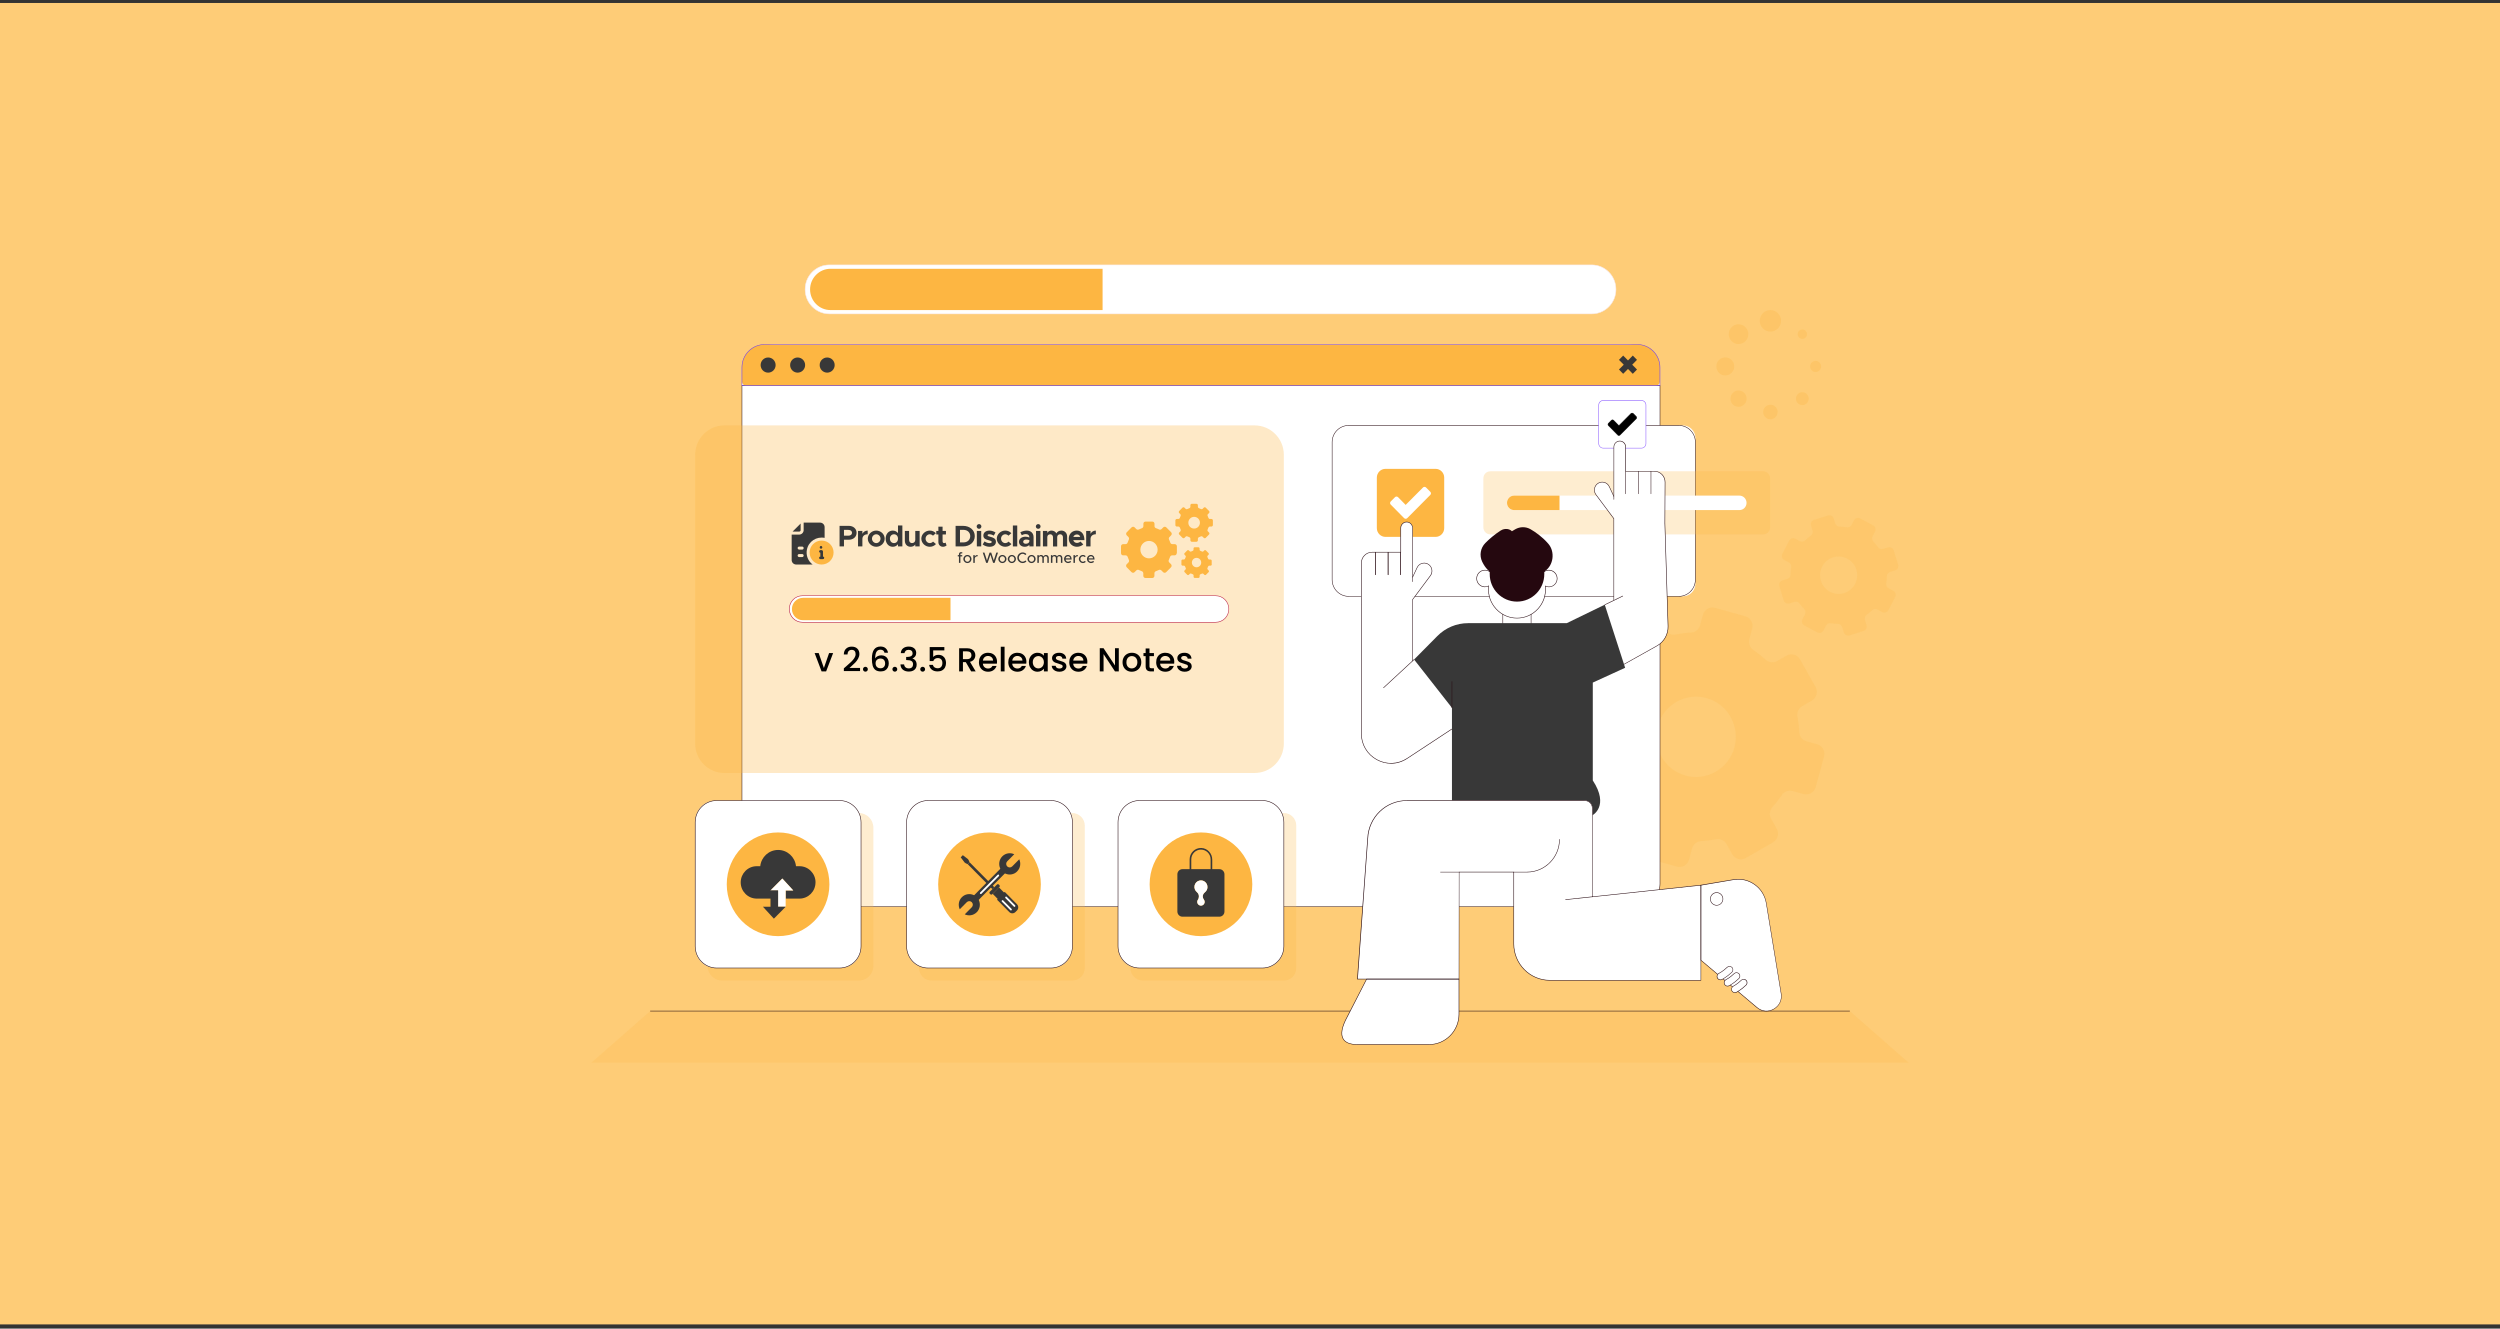<svg width="350" height="186" viewBox="0 0 350 186" fill="none" xmlns="http://www.w3.org/2000/svg">
<rect x="0" y="0" width="350" height="186" fill="#333333" stroke="none"/>
<g clip-path="url(#clip0_338_337)">
<path d="M355.133 -5.923H-5.14V191.75H355.133V-5.923Z" fill="#FECC77"/>
<path d="M226.229 40.516C226.229 41.464 225.849 42.319 225.237 42.937C224.624 43.556 223.773 43.939 222.839 43.939H116.113C114.24 43.939 112.718 42.407 112.718 40.51C112.718 39.561 113.097 38.707 113.709 38.088C114.322 37.47 115.174 37.087 116.107 37.087H222.834C224.706 37.087 226.229 38.624 226.229 40.516Z" fill="white"/>
<path d="M222.839 43.98H116.113C114.223 43.98 112.683 42.425 112.683 40.516C112.683 39.591 113.038 38.719 113.686 38.065C114.333 37.411 115.197 37.051 116.113 37.051H222.839C224.729 37.051 226.269 38.607 226.269 40.516C226.269 41.441 225.913 42.313 225.266 42.967C224.618 43.621 223.755 43.98 222.839 43.98ZM116.113 37.122C115.214 37.122 114.374 37.476 113.738 38.118C113.103 38.76 112.758 39.608 112.758 40.516C112.758 42.383 114.263 43.909 116.118 43.909H222.845C223.743 43.909 224.583 43.556 225.219 42.919C225.855 42.277 226.199 41.429 226.199 40.522C226.199 38.654 224.694 37.128 222.839 37.128H116.113V37.122Z" fill="#F8E9ED"/>
<path d="M154.362 37.629V43.409H116.27C114.69 43.409 113.412 42.118 113.412 40.522C113.412 39.726 113.733 39.002 114.252 38.477C114.771 37.953 115.483 37.629 116.276 37.629H154.368H154.362Z" fill="#FDB642"/>
<g opacity="0.3">
<path d="M247.858 46.425C248.682 46.425 249.351 45.75 249.351 44.917C249.351 44.084 248.682 43.409 247.858 43.409C247.033 43.409 246.364 44.084 246.364 44.917C246.364 45.75 247.033 46.425 247.858 46.425Z" fill="#FDB642"/>
<path d="M243.395 48.169C244.152 48.169 244.766 47.549 244.766 46.785C244.766 46.02 244.152 45.4 243.395 45.4C242.638 45.4 242.024 46.02 242.024 46.785C242.024 47.549 242.638 48.169 243.395 48.169Z" fill="#FDB642"/>
<path d="M241.54 52.564C242.233 52.564 242.794 51.997 242.794 51.298C242.794 50.598 242.233 50.031 241.54 50.031C240.848 50.031 240.286 50.598 240.286 51.298C240.286 51.997 240.848 52.564 241.54 52.564Z" fill="#FDB642"/>
<path d="M243.395 56.954C244.02 56.954 244.527 56.442 244.527 55.811C244.527 55.179 244.02 54.668 243.395 54.668C242.77 54.668 242.264 55.179 242.264 55.811C242.264 56.442 242.77 56.954 243.395 56.954Z" fill="#FDB642"/>
<path d="M247.858 58.698C248.415 58.698 248.867 58.241 248.867 57.678C248.867 57.115 248.415 56.659 247.858 56.659C247.3 56.659 246.849 57.115 246.849 57.678C246.849 58.241 247.3 58.698 247.858 58.698Z" fill="#FDB642"/>
<path d="M252.326 56.712C252.819 56.712 253.219 56.309 253.219 55.811C253.219 55.313 252.819 54.909 252.326 54.909C251.833 54.909 251.434 55.313 251.434 55.811C251.434 56.309 251.833 56.712 252.326 56.712Z" fill="#FDB642"/>
<path d="M254.947 51.426C255.015 51.002 254.73 50.603 254.311 50.534C253.891 50.465 253.495 50.753 253.427 51.177C253.359 51.601 253.644 52 254.064 52.069C254.484 52.138 254.879 51.85 254.947 51.426Z" fill="#FDB642"/>
<path d="M252.326 47.444C252.687 47.444 252.98 47.149 252.98 46.785C252.98 46.42 252.687 46.125 252.326 46.125C251.965 46.125 251.673 46.42 251.673 46.785C251.673 47.149 251.965 47.444 252.326 47.444Z" fill="#FDB642"/>
</g>
<g opacity="0.2">
<path d="M82.775 148.782H267.225L258.977 141.547H91.024L82.775 148.782Z" fill="#FDB642"/>
</g>
<g opacity="0.2">
<path d="M254.199 110.197L255.372 105.92C255.576 105.171 255.144 104.4 254.404 104.193L252.922 103.781C252.344 103.622 251.93 103.103 251.907 102.497C251.872 101.766 251.784 101.047 251.65 100.34C251.534 99.751 251.808 99.15 252.327 98.85L253.657 98.09C254.322 97.707 254.561 96.852 254.182 96.175L252.012 92.316C251.633 91.644 250.787 91.403 250.116 91.785L248.809 92.534C248.284 92.834 247.631 92.758 247.188 92.351C246.657 91.862 246.085 91.408 245.479 90.996C244.983 90.66 244.755 90.041 244.919 89.458L245.315 88.003C245.519 87.255 245.088 86.483 244.347 86.277L240.112 85.093C239.371 84.886 238.607 85.322 238.403 86.07L238.006 87.526C237.849 88.109 237.341 88.522 236.74 88.551C236.011 88.586 235.294 88.681 234.588 88.828C233.999 88.952 233.404 88.675 233.106 88.144L232.365 86.825C231.986 86.153 231.14 85.911 230.469 86.294L226.649 88.486C225.984 88.869 225.744 89.723 226.124 90.401L226.876 91.744C227.174 92.269 227.104 92.928 226.701 93.376C226.223 93.912 225.779 94.484 225.383 95.091C225.05 95.597 224.438 95.827 223.86 95.662L222.379 95.25C221.638 95.044 220.874 95.48 220.669 96.228L219.497 100.505C219.293 101.253 219.724 102.025 220.465 102.232L221.982 102.656C222.554 102.815 222.968 103.327 222.997 103.928C223.038 104.647 223.125 105.354 223.265 106.049C223.388 106.644 223.114 107.251 222.589 107.546L221.212 108.335C220.547 108.718 220.308 109.573 220.687 110.25L222.857 114.109C223.236 114.781 224.082 115.022 224.753 114.639L226.153 113.838C226.672 113.538 227.325 113.614 227.769 114.015C228.282 114.486 228.836 114.922 229.419 115.317C229.915 115.653 230.143 116.271 229.985 116.855L229.559 118.422C229.355 119.17 229.787 119.942 230.528 120.148L234.763 121.332C235.504 121.539 236.268 121.103 236.472 120.354L236.898 118.787C237.055 118.204 237.569 117.792 238.164 117.762C238.864 117.727 239.558 117.638 240.24 117.503C240.829 117.385 241.424 117.662 241.716 118.186L242.509 119.6C242.889 120.272 243.734 120.514 244.405 120.131L248.226 117.939C248.891 117.556 249.13 116.702 248.751 116.024L247.969 114.634C247.672 114.103 247.748 113.443 248.15 112.996C248.623 112.471 249.06 111.912 249.457 111.317C249.789 110.816 250.402 110.592 250.974 110.751L252.49 111.175C253.231 111.381 253.995 110.945 254.199 110.197ZM235.964 108.571C233.007 107.746 231.269 104.647 232.085 101.66C232.902 98.673 235.97 96.917 238.928 97.742C241.885 98.567 243.624 101.666 242.807 104.653C241.99 107.64 238.922 109.396 235.964 108.571Z" fill="#FDB642"/>
</g>
<g opacity="0.2">
<path d="M265.737 79.036L265.131 77.062C265.026 76.715 264.664 76.526 264.32 76.632L263.637 76.844C263.369 76.927 263.077 76.826 262.92 76.597C262.727 76.32 262.511 76.061 262.284 75.819C262.091 75.619 262.051 75.312 262.179 75.065L262.511 74.428C262.68 74.11 262.558 73.716 262.243 73.545L260.429 72.579C260.114 72.408 259.723 72.531 259.554 72.85L259.227 73.474C259.099 73.722 258.825 73.863 258.545 73.816C258.212 73.757 257.88 73.727 257.535 73.722C257.255 73.722 257.016 73.527 256.935 73.262L256.73 72.59C256.625 72.243 256.264 72.054 255.92 72.16L253.965 72.773C253.621 72.879 253.435 73.244 253.54 73.592L253.744 74.264C253.825 74.535 253.732 74.823 253.505 74.988C253.23 75.189 252.968 75.407 252.729 75.642C252.53 75.837 252.227 75.884 251.976 75.748L251.358 75.418C251.043 75.248 250.652 75.371 250.483 75.689L249.526 77.522C249.357 77.84 249.48 78.235 249.795 78.405L250.425 78.741C250.67 78.871 250.81 79.148 250.763 79.425C250.71 79.755 250.675 80.091 250.67 80.432C250.67 80.715 250.483 80.962 250.215 81.045L249.532 81.257C249.188 81.363 249.001 81.728 249.106 82.076L249.713 84.05C249.818 84.397 250.18 84.586 250.524 84.48L251.224 84.262C251.486 84.179 251.778 84.274 251.941 84.503C252.134 84.774 252.35 85.028 252.577 85.269C252.77 85.47 252.816 85.776 252.682 86.029L252.338 86.689C252.169 87.007 252.291 87.402 252.606 87.573L254.42 88.539C254.735 88.71 255.126 88.586 255.295 88.268L255.645 87.597C255.774 87.349 256.048 87.208 256.322 87.255C256.643 87.308 256.964 87.337 257.296 87.343C257.576 87.343 257.815 87.532 257.903 87.803L258.125 88.527C258.23 88.875 258.591 89.064 258.936 88.957L260.89 88.345C261.234 88.239 261.42 87.873 261.315 87.526L261.094 86.801C261.012 86.53 261.105 86.241 261.333 86.076C261.601 85.882 261.852 85.676 262.086 85.446C262.284 85.252 262.587 85.21 262.838 85.34L263.503 85.694C263.818 85.864 264.209 85.741 264.378 85.422L265.335 83.59C265.504 83.272 265.381 82.877 265.066 82.706L264.413 82.359C264.168 82.229 264.028 81.946 264.075 81.669C264.133 81.345 264.162 81.01 264.168 80.68C264.174 80.397 264.361 80.155 264.623 80.073L265.323 79.855C265.667 79.749 265.854 79.383 265.749 79.036H265.737ZM258.177 83.03C256.812 83.455 255.36 82.683 254.934 81.304C254.514 79.925 255.278 78.459 256.643 78.028C258.008 77.604 259.46 78.376 259.886 79.755C260.306 81.133 259.542 82.6 258.177 83.03Z" fill="#FDB642"/>
</g>
<path d="M258.977 141.511H91.023V141.587H258.977V141.511Z" fill="#25080F"/>
<path d="M103.875 53.984H232.395V123.801C232.395 125.533 231.001 126.941 229.286 126.941H106.984C105.269 126.941 103.875 125.533 103.875 123.801V53.984Z" fill="white"/>
<path d="M108.437 48.228H227.827C230.347 48.228 232.395 50.296 232.395 52.841V53.984H103.875V52.841C103.875 50.296 105.922 48.228 108.442 48.228H108.437Z" fill="white"/>
<path d="M229.216 126.983H107.054C105.281 126.983 103.84 125.527 103.84 123.736V53.949H232.436V123.736C232.436 125.527 230.995 126.983 229.222 126.983H229.216ZM103.91 54.025V123.736C103.91 125.486 105.322 126.912 107.054 126.912H229.222C230.954 126.912 232.366 125.486 232.366 123.736V54.025H103.91Z" fill="#25080F"/>
<path d="M107.019 48.228H229.251C230.989 48.228 232.395 49.654 232.395 51.404V53.413C232.395 53.731 232.138 53.984 231.829 53.984H104.441C104.126 53.984 103.875 53.725 103.875 53.413V51.404C103.875 49.648 105.287 48.228 107.019 48.228Z" fill="#FDB642"/>
<path d="M232.43 54.025H103.834V51.439C103.834 49.648 105.275 48.193 107.048 48.193H229.216C230.989 48.193 232.43 49.648 232.43 51.439V54.025ZM103.904 53.949H232.354V51.439C232.354 49.689 230.942 48.263 229.21 48.263H107.054C105.321 48.263 103.91 49.689 103.91 51.439V53.949H103.904Z" fill="#6A3DF9"/>
<path d="M107.538 52.17C108.118 52.17 108.588 51.695 108.588 51.109C108.588 50.523 108.118 50.049 107.538 50.049C106.958 50.049 106.488 50.523 106.488 51.109C106.488 51.695 106.958 52.17 107.538 52.17Z" fill="#383838"/>
<path d="M111.668 52.17C112.248 52.17 112.718 51.695 112.718 51.109C112.718 50.523 112.248 50.049 111.668 50.049C111.088 50.049 110.618 50.523 110.618 51.109C110.618 51.695 111.088 52.17 111.668 52.17Z" fill="#383838"/>
<path d="M115.804 52.17C116.384 52.17 116.854 51.695 116.854 51.109C116.854 50.523 116.384 50.049 115.804 50.049C115.224 50.049 114.754 50.523 114.754 51.109C114.754 51.695 115.224 52.17 115.804 52.17Z" fill="#383838"/>
<path d="M229.18 51.733L228.509 51.056L229.18 50.378L228.591 49.778L227.92 50.461L227.243 49.778L226.654 50.378L227.325 51.056L226.654 51.733L227.243 52.334L227.92 51.651L228.591 52.334L229.18 51.733Z" fill="#383838"/>
<g opacity="0.3">
<path d="M175.653 59.558H101.407C99.151 59.558 97.323 61.404 97.323 63.682V104.093C97.323 106.371 99.151 108.217 101.407 108.217H175.653C177.908 108.217 179.737 106.371 179.737 104.093V63.682C179.737 61.404 177.908 59.558 175.653 59.558Z" fill="#FDB642"/>
</g>
<g opacity="0.25">
<path d="M120.242 113.826H101.086C99.965 113.826 99.056 114.744 99.056 115.877V135.225C99.056 136.357 99.965 137.275 101.086 137.275H120.242C121.363 137.275 122.272 136.357 122.272 135.225V115.877C122.272 114.744 121.363 113.826 120.242 113.826Z" fill="#FDB642"/>
</g>
<path d="M117.648 112.077H100.218C98.62 112.077 97.324 113.385 97.324 114.999V132.603C97.324 134.217 98.62 135.526 100.218 135.526H117.648C119.245 135.526 120.541 134.217 120.541 132.603V114.999C120.541 113.385 119.245 112.077 117.648 112.077Z" fill="white"/>
<path d="M117.525 135.561H100.346C98.66 135.561 97.289 134.176 97.289 132.474V115.123C97.289 113.42 98.66 112.035 100.346 112.035H117.525C119.211 112.035 120.582 113.42 120.582 115.123V132.474C120.582 134.176 119.211 135.561 117.525 135.561ZM100.346 112.112C98.701 112.112 97.365 113.461 97.365 115.123V132.474C97.365 134.135 98.701 135.484 100.346 135.484H117.525C119.17 135.484 120.506 134.135 120.506 132.474V115.123C120.506 113.461 119.17 112.112 117.525 112.112H100.346Z" fill="#25080F"/>
<path d="M108.932 131.06C112.901 131.06 116.118 127.81 116.118 123.801C116.118 119.792 112.901 116.542 108.932 116.542C104.963 116.542 101.745 119.792 101.745 123.801C101.745 127.81 104.963 131.06 108.932 131.06Z" fill="#FDB642"/>
<g opacity="0.25">
<path d="M150.116 113.826H130.411C129.441 113.826 128.655 114.62 128.655 115.6V135.502C128.655 136.481 129.441 137.275 130.411 137.275H150.116C151.086 137.275 151.872 136.481 151.872 135.502V115.6C151.872 114.62 151.086 113.826 150.116 113.826Z" fill="#FDB642"/>
</g>
<path d="M147.222 112.077H129.85C128.236 112.077 126.928 113.398 126.928 115.028V132.574C126.928 134.204 128.236 135.526 129.85 135.526H147.222C148.836 135.526 150.144 134.204 150.144 132.574V115.028C150.144 113.398 148.836 112.077 147.222 112.077Z" fill="white"/>
<path d="M147.123 135.561H129.943C128.258 135.561 126.887 134.176 126.887 132.474V115.123C126.887 113.42 128.258 112.035 129.943 112.035H147.123C148.808 112.035 150.179 113.42 150.179 115.123V132.474C150.179 134.176 148.808 135.561 147.123 135.561ZM129.943 112.112C128.298 112.112 126.963 113.461 126.963 115.123V132.474C126.963 134.135 128.298 135.484 129.943 135.484H147.123C148.768 135.484 150.103 134.135 150.103 132.474V115.123C150.103 113.461 148.768 112.112 147.123 112.112H129.943Z" fill="#25080F"/>
<path d="M138.53 131.06C142.499 131.06 145.717 127.81 145.717 123.801C145.717 119.792 142.499 116.542 138.53 116.542C134.561 116.542 131.344 119.792 131.344 123.801C131.344 127.81 134.561 131.06 138.53 131.06Z" fill="#FDB642"/>
<g opacity="0.25">
<path d="M179.749 113.826H159.985C159.032 113.826 158.259 114.607 158.259 115.57V135.532C158.259 136.495 159.032 137.275 159.985 137.275H179.749C180.702 137.275 181.475 136.495 181.475 135.532V115.57C181.475 114.607 180.702 113.826 179.749 113.826Z" fill="#FDB642"/>
</g>
<path d="M176.815 112.077H159.455C157.837 112.077 156.526 113.401 156.526 115.034V132.568C156.526 134.201 157.837 135.526 159.455 135.526H176.815C178.432 135.526 179.743 134.201 179.743 132.568V115.034C179.743 113.401 178.432 112.077 176.815 112.077Z" fill="white"/>
<path d="M176.721 135.561H159.542C157.856 135.561 156.485 134.176 156.485 132.474V115.123C156.485 113.42 157.856 112.035 159.542 112.035H176.721C178.407 112.035 179.778 113.42 179.778 115.123V132.474C179.778 134.176 178.407 135.561 176.721 135.561ZM159.542 112.112C157.897 112.112 156.561 113.461 156.561 115.123V132.474C156.561 134.135 157.897 135.484 159.542 135.484H176.721C178.366 135.484 179.702 134.135 179.702 132.474V115.123C179.702 113.461 178.366 112.112 176.721 112.112H159.542Z" fill="#25080F"/>
<path d="M168.135 131.06C172.104 131.06 175.322 127.81 175.322 123.801C175.322 119.792 172.104 116.542 168.135 116.542C164.166 116.542 160.948 119.792 160.948 123.801C160.948 127.81 164.166 131.06 168.135 131.06Z" fill="#FDB642"/>
<path d="M114.17 123.536C114.17 124.791 113.167 125.804 111.924 125.804H109.993V124.661H111.055L109.527 122.994L107.876 124.661H108.938V125.804H105.945C105.327 125.804 104.761 125.551 104.358 125.138C103.95 124.726 103.699 124.16 103.699 123.536C103.699 122.281 104.703 121.268 105.945 121.268H106.435C106.569 119.989 107.637 118.993 108.938 118.993C110.238 118.993 111.306 119.989 111.44 121.268H111.93C112.548 121.268 113.114 121.521 113.517 121.933C113.925 122.346 114.176 122.911 114.176 123.536H114.17Z" fill="#383838"/>
<path d="M109.993 124.661V126.947H108.932V124.661H107.87L109.527 122.994L111.055 124.661H109.993Z" fill="white"/>
<path d="M108.932 126.947V124.661H107.87V126.947H106.814L108.343 128.615L109.994 126.947H108.932Z" fill="#383838"/>
<path d="M169.715 121.68V120.354C169.715 119.488 169.05 118.752 168.192 118.717C167.294 118.681 166.547 119.412 166.547 120.313V121.68H165.55C165.153 121.68 164.832 122.004 164.832 122.405V127.613C164.832 128.014 165.153 128.338 165.55 128.338H170.706C171.103 128.338 171.424 128.014 171.424 127.613V122.405C171.424 122.004 171.103 121.68 170.706 121.68H169.709H169.715ZM168.682 124.926C168.507 125.062 168.39 125.262 168.39 125.48V125.516C168.39 125.669 168.449 125.822 168.542 125.94C168.612 126.028 168.653 126.14 168.653 126.258C168.653 126.588 168.355 126.847 168.017 126.771C167.836 126.729 167.679 126.582 167.632 126.399C167.585 126.223 167.632 126.058 167.72 125.934C167.807 125.816 167.842 125.663 167.842 125.516V125.445C167.842 125.227 167.725 125.032 167.562 124.891C167.311 124.685 167.165 124.349 167.235 123.984C167.305 123.636 167.574 123.353 167.912 123.277C168.513 123.135 169.044 123.595 169.044 124.172C169.044 124.473 168.898 124.738 168.676 124.909L168.682 124.926ZM169.487 121.68H166.78V120.313C166.78 119.559 167.387 118.946 168.134 118.946C168.88 118.946 169.487 119.559 169.487 120.313V121.68Z" fill="#383838"/>
<path d="M169.049 124.196C169.049 124.496 168.904 124.761 168.682 124.932C168.507 125.068 168.39 125.268 168.39 125.486V125.521C168.39 125.675 168.449 125.828 168.542 125.946C168.612 126.034 168.653 126.146 168.653 126.264C168.653 126.594 168.355 126.853 168.017 126.776C167.836 126.735 167.679 126.588 167.632 126.405C167.585 126.228 167.632 126.064 167.719 125.94C167.807 125.822 167.842 125.669 167.842 125.521V125.451C167.842 125.233 167.725 125.038 167.562 124.897C167.311 124.691 167.165 124.355 167.235 123.99C167.305 123.642 167.574 123.359 167.912 123.283C168.513 123.141 169.044 123.601 169.044 124.178L169.049 124.196Z" fill="white"/>
<path d="M139.859 124.24L138.972 125.136L140.382 126.561L141.269 125.665L139.859 124.24Z" fill="#383838"/>
<path d="M139.569 123.84L138.575 124.844C138.499 124.92 138.499 125.043 138.575 125.119L138.649 125.194C138.724 125.27 138.846 125.27 138.921 125.194L139.915 124.19C139.99 124.114 139.99 123.991 139.915 123.915L139.841 123.84C139.766 123.764 139.644 123.764 139.569 123.84Z" fill="#383838"/>
<path d="M139.615 125.905L140.61 124.901C140.634 124.876 140.676 124.876 140.7 124.901L142.375 126.593C142.614 126.834 142.614 127.226 142.375 127.468L142.16 127.684C141.921 127.926 141.533 127.926 141.294 127.684L139.62 125.993C139.595 125.968 139.595 125.926 139.62 125.901L139.615 125.905Z" fill="#383838"/>
<path d="M135.74 120.715L135.476 120.982L138.936 124.477L139.2 124.211L135.74 120.715Z" fill="#383838"/>
<path d="M140.763 125.557C140.711 125.61 140.711 125.692 140.763 125.74L141.936 126.924C141.988 126.977 142.07 126.977 142.116 126.924C142.169 126.871 142.169 126.788 142.116 126.741L140.944 125.557C140.891 125.504 140.81 125.504 140.763 125.557Z" fill="white"/>
<path d="M140.268 126.058C140.215 126.111 140.215 126.193 140.268 126.24L141.44 127.424C141.493 127.478 141.575 127.478 141.621 127.424C141.674 127.371 141.674 127.289 141.621 127.242L140.449 126.058C140.396 126.005 140.315 126.005 140.268 126.058Z" fill="white"/>
<path d="M135.625 120.455L135.736 120.714L135.473 120.979L135.217 120.867C135.152 120.838 135.094 120.796 135.047 120.749C135.047 120.749 135.012 120.714 135.001 120.69L134.499 120.024L134.797 119.724L135.456 120.231C135.456 120.231 135.497 120.26 135.514 120.278C135.561 120.325 135.602 120.384 135.631 120.449L135.625 120.455Z" fill="#383838"/>
<path d="M140.398 121.273L136.034 125.681L136.674 126.327L141.038 121.919L140.398 121.273Z" fill="#383838"/>
<path d="M142.403 121.998C141.948 122.458 141.278 122.552 140.729 122.293C140.583 122.222 140.443 122.122 140.321 121.998C140.198 121.874 140.099 121.733 140.029 121.58C139.773 121.026 139.866 120.349 140.321 119.889C140.776 119.429 141.447 119.335 141.995 119.594L141.009 120.59C140.817 120.785 140.817 121.103 141.009 121.297C141.202 121.492 141.517 121.492 141.709 121.297L142.695 120.301C142.952 120.855 142.858 121.533 142.403 121.992V121.998Z" fill="#383838"/>
<path d="M136.745 127.713C137.2 127.254 137.294 126.576 137.037 126.022C136.967 125.875 136.868 125.734 136.745 125.61C136.623 125.486 136.483 125.386 136.331 125.315C135.783 125.056 135.112 125.15 134.657 125.61C134.202 126.069 134.109 126.747 134.365 127.301L135.351 126.305C135.544 126.111 135.859 126.111 136.051 126.305C136.244 126.499 136.244 126.818 136.051 127.012L135.065 128.008C135.614 128.267 136.284 128.173 136.739 127.713H136.745Z" fill="#383838"/>
<path d="M139.848 122.475C139.795 122.422 139.714 122.422 139.667 122.475L137.223 124.944C137.17 124.997 137.17 125.08 137.223 125.127C137.275 125.18 137.357 125.18 137.404 125.127L139.848 122.658C139.9 122.605 139.9 122.523 139.848 122.475Z" fill="white"/>
<path d="M235.603 59.558H188.26C187.29 59.558 186.504 60.352 186.504 61.331V81.711C186.504 82.69 187.29 83.484 188.26 83.484H235.603C236.573 83.484 237.359 82.69 237.359 81.711V61.331C237.359 60.352 236.573 59.558 235.603 59.558Z" fill="white"/>
<path d="M235.037 83.525H188.814C187.519 83.525 186.463 82.459 186.463 81.151V61.903C186.463 60.595 187.519 59.528 188.814 59.528H235.037C236.332 59.528 237.388 60.595 237.388 61.903V81.151C237.388 82.459 236.332 83.525 235.037 83.525ZM188.814 59.599C187.554 59.599 186.533 60.63 186.533 61.903V81.151C186.533 82.424 187.554 83.455 188.814 83.455H235.037C236.297 83.455 237.318 82.424 237.318 81.151V61.903C237.318 60.63 236.297 59.599 235.037 59.599H188.814Z" fill="#25080F"/>
<g opacity="0.25">
<path d="M246.844 65.98H208.647C208.109 65.98 207.673 66.42 207.673 66.964V73.833C207.673 74.377 208.109 74.817 208.647 74.817H246.844C247.382 74.817 247.818 74.377 247.818 73.833V66.964C247.818 66.42 247.382 65.98 246.844 65.98Z" fill="#FDB642"/>
</g>
<path d="M200.976 65.638H193.97C193.3 65.638 192.757 66.187 192.757 66.863V73.939C192.757 74.616 193.3 75.165 193.97 75.165H200.976C201.646 75.165 202.189 74.616 202.189 73.939V66.863C202.189 66.187 201.646 65.638 200.976 65.638Z" fill="#FDB642"/>
<path d="M196.583 72.549L194.699 70.64C194.582 70.522 194.582 70.328 194.699 70.21L195.3 69.603C195.416 69.485 195.609 69.485 195.726 69.603L196.793 70.687L199.22 68.248C199.336 68.13 199.529 68.13 199.646 68.248L200.246 68.855C200.363 68.973 200.363 69.167 200.246 69.285L197.009 72.543C196.892 72.661 196.7 72.661 196.583 72.543V72.549Z" fill="white"/>
<path d="M229.869 56.064H224.385C224.076 56.064 223.825 56.317 223.825 56.63V62.168C223.825 62.48 224.076 62.733 224.385 62.733H229.869C230.178 62.733 230.429 62.48 230.429 62.168V56.63C230.429 56.317 230.178 56.064 229.869 56.064Z" fill="white"/>
<path d="M229.793 62.775H224.461C224.088 62.775 223.784 62.468 223.784 62.091V56.706C223.784 56.329 224.088 56.023 224.461 56.023H229.793C230.166 56.023 230.469 56.329 230.469 56.706V62.091C230.469 62.468 230.166 62.775 229.793 62.775ZM224.461 56.105C224.128 56.105 223.86 56.376 223.86 56.712V62.097C223.86 62.433 224.128 62.704 224.461 62.704H229.793C230.125 62.704 230.393 62.433 230.393 62.097V56.712C230.393 56.376 230.125 56.105 229.793 56.105H224.461Z" fill="#8E60FF"/>
<path d="M226.503 60.907L225.184 59.57C225.103 59.487 225.103 59.352 225.184 59.269L225.604 58.845C225.686 58.762 225.82 58.762 225.902 58.845L226.648 59.605L228.346 57.896C228.428 57.814 228.562 57.814 228.643 57.896L229.063 58.321C229.145 58.403 229.145 58.538 229.063 58.621L226.794 60.901C226.713 60.984 226.578 60.984 226.497 60.901L226.503 60.907Z" fill="black"/>
<path d="M226.648 61.007C226.584 61.007 226.52 60.983 226.473 60.936L225.155 59.599C225.062 59.499 225.062 59.346 225.155 59.245L225.575 58.821C225.622 58.774 225.686 58.751 225.75 58.751C225.814 58.751 225.878 58.774 225.925 58.821L226.648 59.552L228.322 57.873C228.422 57.778 228.573 57.778 228.672 57.873L229.092 58.297C229.139 58.344 229.162 58.409 229.162 58.474C229.162 58.538 229.139 58.603 229.092 58.65L226.823 60.931C226.777 60.978 226.712 61.001 226.648 61.001V61.007ZM226.526 60.883C226.596 60.954 226.701 60.954 226.771 60.883L229.04 58.603C229.075 58.568 229.092 58.527 229.092 58.48C229.092 58.432 229.075 58.391 229.04 58.356L228.62 57.932C228.55 57.861 228.445 57.861 228.375 57.932L226.648 59.664L225.872 58.88C225.837 58.845 225.797 58.827 225.75 58.827C225.703 58.827 225.662 58.845 225.627 58.88L225.207 59.304C225.137 59.375 225.137 59.481 225.207 59.552L226.526 60.889V60.883Z" fill="black"/>
<path d="M244.516 70.398C244.516 70.675 244.405 70.929 244.225 71.117C244.044 71.3 243.793 71.412 243.513 71.412H211.984C211.43 71.412 210.98 70.958 210.98 70.398C210.98 70.122 211.091 69.868 211.272 69.68C211.453 69.497 211.704 69.385 211.984 69.385H243.513C244.067 69.385 244.516 69.839 244.516 70.398Z" fill="white"/>
<path d="M218.33 69.385V71.412H211.984C211.43 71.412 210.98 70.958 210.98 70.398C210.98 70.122 211.091 69.868 211.272 69.68C211.453 69.497 211.704 69.385 211.984 69.385H218.33Z" fill="#FDB642"/>
<path d="M197.972 92.339L197.756 92.54V73.916C197.756 73.786 197.727 73.663 197.674 73.556C197.663 73.533 197.651 73.515 197.639 73.498C197.622 73.468 197.604 73.445 197.587 73.421C197.435 73.221 197.196 73.091 196.934 73.091C196.846 73.091 196.764 73.103 196.689 73.126C196.665 73.132 196.636 73.144 196.613 73.156C196.479 73.215 196.362 73.303 196.28 73.421C196.263 73.445 196.245 73.474 196.228 73.498C196.216 73.515 196.204 73.539 196.193 73.556C196.14 73.668 196.111 73.786 196.111 73.916V77.309H192.104C191.684 77.309 191.304 77.48 191.03 77.757C191.03 77.757 191.024 77.763 191.019 77.769C190.96 77.828 190.914 77.887 190.867 77.958C190.692 78.211 190.587 78.511 190.587 78.847V84.586V102.673C190.587 106.002 194.239 108 196.998 106.185L203.269 102.061V99.109L197.966 92.345L197.972 92.339Z" fill="white"/>
<path d="M192.098 77.31H196.105V73.916C196.105 73.456 196.473 73.085 196.928 73.085C197.383 73.085 197.75 73.456 197.75 73.916V84.58H190.587V78.841C190.587 77.993 191.264 77.31 192.098 77.31Z" fill="white"/>
<path d="M233.077 73.238L233.1 67.5C233.1 66.651 232.423 65.968 231.589 65.968H227.582V62.574C227.582 62.115 227.214 61.744 226.759 61.744C226.304 61.744 225.937 62.115 225.937 62.574V84.044L224.665 84.662L227.36 92.999L231.974 90.419C232.966 89.865 233.561 88.798 233.526 87.655L233.077 73.238Z" fill="white"/>
<path d="M194.74 106.904C194.058 106.904 193.375 106.733 192.739 106.385C191.368 105.631 190.546 104.247 190.546 102.668V84.58H190.622V102.668C190.622 104.217 191.427 105.584 192.774 106.32C194.122 107.057 195.691 106.992 196.98 106.15L203.251 102.025L203.292 102.09L197.021 106.214C196.321 106.674 195.533 106.91 194.74 106.91V106.904Z" fill="#25080F"/>
<path d="M227.198 83.397L224.653 84.633L224.686 84.702L227.23 83.466L227.198 83.397Z" fill="#25080F"/>
<path d="M227.378 93.034L227.343 92.97L231.957 90.389C232.937 89.841 233.526 88.793 233.491 87.661L233.042 73.244H233.118L233.567 87.655C233.602 88.816 233.001 89.888 231.992 90.448L227.378 93.029V93.034Z" fill="#25080F"/>
<path d="M227.582 69.173C227.582 69.173 227.547 69.155 227.547 69.138V65.974C227.547 65.974 227.564 65.939 227.582 65.939C227.599 65.939 227.617 65.956 227.617 65.974V69.138C227.617 69.138 227.599 69.173 227.582 69.173Z" fill="#25080F"/>
<path d="M229.361 69.173C229.361 69.173 229.326 69.155 229.326 69.138V65.974C229.326 65.974 229.344 65.939 229.361 65.939C229.379 65.939 229.396 65.956 229.396 65.974V69.138C229.396 69.138 229.379 69.173 229.361 69.173Z" fill="#25080F"/>
<path d="M231.135 69.173C231.135 69.173 231.1 69.155 231.1 69.138V65.974C231.1 65.974 231.117 65.939 231.135 65.939C231.152 65.939 231.17 65.956 231.17 65.974V69.138C231.17 69.138 231.152 69.173 231.135 69.173Z" fill="#25080F"/>
<path d="M225.937 84.079C225.937 84.079 225.902 84.061 225.902 84.044V72.602C225.902 72.602 225.92 72.567 225.937 72.567C225.955 72.567 225.972 72.584 225.972 72.602V84.044C225.972 84.044 225.955 84.079 225.937 84.079Z" fill="#25080F"/>
<path d="M197.757 80.827L198.398 79.46C198.708 78.8 199.553 78.618 200.096 79.095C200.533 79.472 200.604 80.132 200.254 80.597L197.757 83.944V80.827Z" fill="white"/>
<path d="M197.786 83.967L197.728 83.92L200.224 80.574C200.557 80.126 200.493 79.49 200.073 79.124C199.822 78.906 199.489 78.818 199.163 78.888C198.836 78.959 198.568 79.171 198.428 79.478L197.786 80.845L197.722 80.815L198.363 79.448C198.515 79.124 198.801 78.894 199.151 78.818C199.501 78.741 199.851 78.835 200.119 79.071C200.568 79.46 200.644 80.144 200.283 80.621L197.786 83.967Z" fill="#25080F"/>
<path d="M225.936 69.485L225.294 68.118C224.985 67.459 224.139 67.276 223.597 67.753C223.159 68.13 223.09 68.79 223.44 69.255L225.936 72.602V69.485Z" fill="white"/>
<path d="M225.936 72.643C225.936 72.643 225.913 72.643 225.907 72.631L223.41 69.285C223.054 68.808 223.124 68.124 223.573 67.735C223.842 67.5 224.198 67.411 224.542 67.482C224.892 67.559 225.178 67.782 225.329 68.112L225.971 69.479C225.971 69.479 225.971 69.521 225.953 69.526C225.936 69.532 225.913 69.526 225.907 69.509L225.265 68.142C225.125 67.841 224.857 67.624 224.53 67.553C224.203 67.482 223.877 67.57 223.62 67.788C223.2 68.154 223.13 68.79 223.468 69.238L225.965 72.584C225.965 72.584 225.977 72.626 225.959 72.637C225.953 72.637 225.948 72.643 225.936 72.643Z" fill="#25080F"/>
<path d="M233.077 73.28C233.077 73.28 233.042 73.262 233.042 73.244L233.072 67.506C233.072 67.105 232.92 66.728 232.64 66.445C232.36 66.162 231.992 66.009 231.596 66.009H227.553V62.58C227.553 62.144 227.197 61.785 226.766 61.785C226.334 61.785 225.978 62.144 225.978 62.58V69.921C225.978 69.921 225.961 69.957 225.943 69.957C225.926 69.957 225.908 69.939 225.908 69.921V62.58C225.908 62.103 226.293 61.708 226.772 61.708C227.25 61.708 227.635 62.097 227.635 62.58V65.939H231.602C232.016 65.939 232.407 66.103 232.698 66.398C232.99 66.693 233.153 67.087 233.147 67.506L233.118 73.244C233.118 73.244 233.101 73.28 233.083 73.28H233.077Z" fill="#25080F"/>
<path d="M196.105 80.509C196.105 80.509 196.07 80.491 196.07 80.473V77.309C196.07 77.309 196.088 77.274 196.105 77.274C196.123 77.274 196.14 77.292 196.14 77.309V80.473C196.14 80.473 196.123 80.509 196.105 80.509Z" fill="#25080F"/>
<path d="M194.332 80.509C194.332 80.509 194.297 80.491 194.297 80.473V77.309C194.297 77.309 194.314 77.274 194.332 77.274C194.349 77.274 194.367 77.292 194.367 77.309V80.473C194.367 80.473 194.349 80.509 194.332 80.509Z" fill="#25080F"/>
<path d="M193.696 96.328C193.696 96.328 193.679 96.328 193.667 96.316C193.655 96.299 193.655 96.275 193.667 96.263L197.943 92.31C197.943 92.31 197.984 92.298 197.995 92.31C198.007 92.328 198.007 92.351 197.995 92.363L193.719 96.316C193.719 96.316 193.702 96.328 193.696 96.328Z" fill="#25080F"/>
<path d="M192.553 80.509C192.553 80.509 192.518 80.491 192.518 80.473V77.309C192.518 77.309 192.535 77.274 192.553 77.274C192.57 77.274 192.588 77.292 192.588 77.309V80.473C192.588 80.473 192.57 80.509 192.553 80.509Z" fill="#25080F"/>
<path d="M190.587 84.615C190.587 84.615 190.552 84.598 190.552 84.58V78.841C190.552 78.423 190.709 78.028 191.001 77.734C191.293 77.439 191.683 77.274 192.098 77.274H196.064V73.916C196.064 73.439 196.449 73.044 196.928 73.044C197.406 73.044 197.791 73.433 197.791 73.916V81.44C197.791 81.44 197.773 81.475 197.756 81.475C197.738 81.475 197.721 81.457 197.721 81.44V73.916C197.721 73.48 197.365 73.121 196.933 73.121C196.502 73.121 196.146 73.48 196.146 73.916V77.345H192.103C191.707 77.345 191.339 77.498 191.059 77.781C190.779 78.064 190.628 78.441 190.628 78.841V84.58C190.628 84.58 190.61 84.615 190.593 84.615H190.587Z" fill="#25080F"/>
<path d="M197.756 92.575C197.756 92.575 197.721 92.557 197.721 92.54V83.944C197.721 83.944 197.738 83.908 197.756 83.908C197.773 83.908 197.791 83.926 197.791 83.944V92.54C197.791 92.54 197.773 92.575 197.756 92.575Z" fill="#25080F"/>
<path d="M196.105 80.509C196.105 80.509 196.07 80.491 196.07 80.473V77.309C196.07 77.309 196.088 77.274 196.105 77.274C196.123 77.274 196.14 77.292 196.14 77.309V80.473C196.14 80.473 196.123 80.509 196.105 80.509Z" fill="#25080F"/>
<path d="M194.332 80.509C194.332 80.509 194.297 80.491 194.297 80.473V77.309C194.297 77.309 194.314 77.274 194.332 77.274C194.349 77.274 194.367 77.292 194.367 77.309V80.473C194.367 80.473 194.349 80.509 194.332 80.509Z" fill="#25080F"/>
<path d="M192.553 80.509C192.553 80.509 192.518 80.491 192.518 80.473V77.309C192.518 77.309 192.535 77.274 192.553 77.274C192.57 77.274 192.588 77.292 192.588 77.309V80.473C192.588 80.473 192.57 80.509 192.553 80.509Z" fill="#25080F"/>
<path d="M216.848 79.825C216.609 79.825 216.382 79.902 216.195 80.026L216.084 78.5C215.944 76.532 214.323 75.012 212.374 75.012C210.42 75.012 208.804 76.538 208.664 78.5L208.553 80.031C208.367 79.902 208.139 79.819 207.894 79.819C207.253 79.819 206.739 80.344 206.739 80.986C206.739 81.628 207.258 82.153 207.894 82.153C208.081 82.153 208.256 82.105 208.413 82.029L208.402 82.211C208.285 83.814 209.119 85.257 210.403 85.994V87.367C210.403 88.468 211.289 89.364 212.38 89.364C213.471 89.364 214.358 88.468 214.358 87.367V85.994C215.641 85.251 216.469 83.814 216.358 82.211L216.347 82.035C216.498 82.111 216.673 82.153 216.854 82.153C217.496 82.153 218.009 81.628 218.009 80.986C218.009 80.344 217.49 79.819 216.854 79.819L216.848 79.825Z" fill="white"/>
<path d="M208.554 80.073C208.536 80.073 208.519 80.055 208.519 80.031L208.629 78.5C208.769 76.526 210.414 74.976 212.38 74.976C214.346 74.976 215.991 76.526 216.131 78.5L216.242 80.026C216.242 80.026 216.23 80.061 216.207 80.067C216.189 80.067 216.172 80.055 216.166 80.031L216.055 78.506C215.915 76.567 214.305 75.047 212.38 75.047C210.455 75.047 208.839 76.567 208.705 78.506L208.594 80.037C208.594 80.037 208.577 80.073 208.559 80.073H208.554Z" fill="#25080F"/>
<path d="M212.374 86.571C211.242 86.571 210.198 86.112 209.428 85.275C208.658 84.438 208.279 83.354 208.361 82.217L208.372 82.035C208.372 82.035 208.39 81.999 208.413 81.999C208.431 81.999 208.448 82.017 208.448 82.04L208.436 82.223C208.355 83.343 208.728 84.409 209.486 85.228C210.245 86.047 211.266 86.501 212.38 86.501C213.494 86.501 214.515 86.047 215.273 85.228C216.026 84.409 216.399 83.343 216.323 82.223L216.311 82.046C216.311 82.046 216.323 82.011 216.346 82.005C216.364 82.005 216.381 82.017 216.387 82.04L216.399 82.217C216.481 83.354 216.101 84.438 215.331 85.275C214.561 86.112 213.517 86.571 212.386 86.571H212.374Z" fill="#25080F"/>
<path d="M216.849 82.2C216.662 82.2 216.487 82.158 216.324 82.076C216.306 82.064 216.3 82.046 216.306 82.029C216.318 82.011 216.335 82.005 216.353 82.011C216.505 82.088 216.674 82.129 216.843 82.129C217.461 82.129 217.963 81.622 217.963 80.998C217.963 80.373 217.461 79.867 216.843 79.867C216.615 79.867 216.4 79.937 216.213 80.061C216.195 80.073 216.172 80.067 216.16 80.049C216.149 80.031 216.155 80.008 216.172 79.996C216.37 79.861 216.604 79.784 216.843 79.784C217.502 79.784 218.039 80.326 218.039 80.992C218.039 81.658 217.502 82.2 216.843 82.2H216.849Z" fill="#25080F"/>
<path d="M207.894 82.2C207.235 82.2 206.698 81.658 206.698 80.992C206.698 80.326 207.235 79.784 207.894 79.784C208.139 79.784 208.378 79.861 208.577 80.002C208.594 80.014 208.6 80.037 208.588 80.055C208.577 80.073 208.553 80.079 208.536 80.067C208.349 79.931 208.127 79.861 207.894 79.861C207.276 79.861 206.774 80.367 206.774 80.992C206.774 81.616 207.276 82.123 207.894 82.123C208.069 82.123 208.244 82.082 208.396 81.999C208.413 81.988 208.437 81.999 208.442 82.017C208.454 82.035 208.442 82.058 208.425 82.064C208.262 82.147 208.075 82.194 207.888 82.194L207.894 82.2Z" fill="#25080F"/>
<path d="M212.374 89.411C211.266 89.411 210.361 88.498 210.361 87.379V86.006C210.361 86.006 210.379 85.97 210.396 85.97C210.414 85.97 210.431 85.988 210.431 86.006V87.379C210.431 88.457 211.301 89.34 212.374 89.34C213.447 89.34 214.316 88.463 214.316 87.379V86.006C214.316 86.006 214.334 85.97 214.351 85.97C214.369 85.97 214.386 85.988 214.386 86.006V87.379C214.386 88.498 213.482 89.411 212.374 89.411Z" fill="#25080F"/>
<path d="M216.772 76.137C215.95 75.177 214.999 74.511 214.276 74.093C213.611 73.71 212.8 73.716 212.135 74.099L211.668 74.375C211.592 74.287 211.487 74.216 211.365 74.163C210.956 73.975 210.484 74.028 210.105 74.269C209.212 74.841 208.477 75.489 207.952 76.019C207.264 76.709 207.083 77.763 207.509 78.647C207.981 79.625 208.536 80.002 208.559 80.014V80.367C208.559 82.5 210.268 84.226 212.38 84.226C214.491 84.226 216.201 82.5 216.201 80.367V80.014C216.201 80.014 216.259 79.978 216.282 79.961C217.496 79.142 217.729 77.262 216.778 76.143L216.772 76.137Z" fill="#25080F"/>
<path d="M222.991 109.26C225.353 112.872 222.933 114.145 222.933 114.145V113.143C222.933 112.554 222.46 112.071 221.871 112.071H203.274V99.097L197.972 92.333L201.233 89.04C202.37 87.891 203.916 87.243 205.526 87.243H219.345L224.665 84.656L227.518 93.488L222.991 95.562V109.26Z" fill="#383838"/>
<path d="M203.274 99.138C203.274 99.138 203.239 99.121 203.239 99.103V95.403C203.239 95.403 203.257 95.368 203.274 95.368C203.292 95.368 203.309 95.385 203.309 95.403V99.103C203.309 99.103 203.292 99.138 203.274 99.138Z" fill="#25080F"/>
<path d="M191.328 137.063H204.26V141.983C204.26 144.328 202.376 146.231 200.055 146.231H190.045C188.009 146.231 187.081 145.147 188.621 142.336L191.328 137.063Z" fill="white"/>
<path d="M191.485 117.361L190.044 137.069H204.26L204.277 122.092H211.931V132.15C211.931 134.966 214.188 137.246 216.976 137.246H238.134V123.925L222.932 125.551V113.149C222.932 112.56 222.46 112.077 221.871 112.077H196.962C194.034 112.077 191.619 114.404 191.485 117.356V117.361Z" fill="white"/>
<path d="M238.17 137.281H216.977C214.171 137.281 211.891 134.978 211.891 132.144V122.128H204.307L204.29 137.105H189.998V137.063L191.439 117.356C191.573 114.374 193.994 112.041 196.951 112.041H221.86C222.466 112.041 222.956 112.536 222.956 113.149V125.51L238.158 123.884V137.281H238.17ZM204.237 122.051H211.966V132.144C211.966 134.936 214.212 137.205 216.977 137.205H238.094V123.966L222.892 125.592V113.149C222.892 112.577 222.431 112.118 221.871 112.118H196.963C194.046 112.118 191.661 114.422 191.526 117.361L190.091 137.028H204.231L204.249 122.051H204.237Z" fill="#25080F"/>
<path d="M238.135 134.436V123.925L242.696 123.147C244.872 122.782 246.926 124.267 247.287 126.458L249.364 139.096C249.679 141.023 247.456 142.301 245.975 141.046L238.135 134.43V134.436Z" fill="white"/>
<path d="M247.299 141.588C246.82 141.588 246.348 141.417 245.945 141.076L238.094 134.447V123.889L242.685 123.112C243.746 122.935 244.814 123.182 245.683 123.813C246.558 124.443 247.135 125.38 247.31 126.452L249.387 139.09C249.539 139.997 249.136 140.84 248.349 141.294C248.01 141.488 247.649 141.582 247.293 141.582L247.299 141.588ZM238.17 134.418L245.998 141.023C246.669 141.594 247.561 141.677 248.325 141.235C249.09 140.799 249.475 139.98 249.329 139.108L247.252 126.47C247.077 125.415 246.511 124.496 245.654 123.878C244.796 123.259 243.752 123.012 242.708 123.188L238.181 123.96V134.424L238.17 134.418Z" fill="#25080F"/>
<path d="M242.585 135.632C242.562 135.561 242.527 135.49 242.469 135.431C242.288 135.243 241.984 135.237 241.798 135.42C241.226 135.973 240.649 136.262 240.643 136.268C240.409 136.386 240.31 136.669 240.427 136.91C240.544 137.146 240.824 137.246 241.063 137.134C241.092 137.122 241.774 136.781 242.457 136.115C242.585 135.985 242.632 135.802 242.585 135.638V135.632Z" fill="white"/>
<path d="M243.559 136.521C243.536 136.451 243.501 136.38 243.443 136.321C243.262 136.132 242.959 136.127 242.772 136.309C242.2 136.869 241.64 137.152 241.634 137.152C241.401 137.27 241.308 137.558 241.419 137.794C241.535 138.03 241.815 138.13 242.054 138.012C242.084 138 242.743 137.664 243.425 136.998C243.554 136.869 243.6 136.686 243.554 136.521H243.559Z" fill="white"/>
<path d="M244.568 137.434C244.545 137.364 244.51 137.293 244.451 137.234C244.271 137.046 243.967 137.04 243.781 137.222C243.197 137.788 242.666 138.059 242.666 138.059C242.433 138.177 242.34 138.466 242.456 138.701C242.573 138.937 242.859 139.031 243.092 138.913C243.121 138.902 243.757 138.572 244.44 137.912C244.568 137.782 244.615 137.599 244.568 137.434Z" fill="white"/>
<path d="M240.859 137.217C240.672 137.217 240.485 137.11 240.398 136.928C240.275 136.674 240.38 136.362 240.631 136.239C240.637 136.239 241.203 135.956 241.775 135.396C241.979 135.202 242.3 135.207 242.498 135.408C242.556 135.467 242.597 135.543 242.62 135.626C242.673 135.808 242.62 136.009 242.48 136.138C241.792 136.804 241.104 137.152 241.075 137.164C241.005 137.199 240.929 137.217 240.853 137.217H240.859ZM242.13 135.325C242.02 135.325 241.915 135.367 241.827 135.449C241.25 136.009 240.666 136.303 240.666 136.303C240.45 136.409 240.363 136.674 240.468 136.892C240.573 137.11 240.835 137.205 241.051 137.099C241.08 137.087 241.757 136.745 242.44 136.085C242.556 135.973 242.603 135.803 242.556 135.643C242.539 135.573 242.504 135.514 242.451 135.461C242.364 135.372 242.253 135.325 242.136 135.325H242.13Z" fill="#25080F"/>
<path d="M241.856 138.094C241.669 138.094 241.488 137.988 241.395 137.806C241.272 137.552 241.372 137.24 241.628 137.116C241.628 137.116 242.188 136.828 242.754 136.28C242.958 136.085 243.279 136.091 243.477 136.292C243.536 136.35 243.577 136.427 243.6 136.51C243.652 136.692 243.6 136.893 243.46 137.022C242.772 137.694 242.107 138.024 242.077 138.041C242.007 138.077 241.932 138.094 241.856 138.094ZM243.11 136.209C242.999 136.209 242.894 136.25 242.807 136.333C242.229 136.893 241.669 137.181 241.663 137.181C241.447 137.287 241.36 137.552 241.465 137.776C241.57 137.994 241.832 138.083 242.048 137.977C242.077 137.965 242.731 137.635 243.413 136.969C243.53 136.857 243.577 136.686 243.53 136.527C243.512 136.457 243.477 136.398 243.425 136.345C243.337 136.256 243.227 136.209 243.11 136.209Z" fill="#25080F"/>
<path d="M242.883 139.008C242.696 139.008 242.515 138.902 242.428 138.725C242.3 138.471 242.405 138.159 242.655 138.03C242.679 138.018 243.198 137.747 243.764 137.199C243.968 137.004 244.289 137.01 244.487 137.211C244.545 137.27 244.586 137.346 244.61 137.429C244.662 137.611 244.61 137.812 244.475 137.941C243.787 138.613 243.145 138.937 243.116 138.955C243.04 138.99 242.965 139.008 242.889 139.008H242.883ZM244.114 137.128C244.003 137.128 243.898 137.169 243.81 137.252C243.239 137.812 242.708 138.083 242.685 138.094C242.469 138.206 242.381 138.471 242.486 138.689C242.539 138.796 242.626 138.872 242.737 138.913C242.848 138.949 242.965 138.943 243.07 138.89C243.099 138.878 243.729 138.554 244.411 137.894C244.528 137.782 244.575 137.611 244.528 137.452C244.51 137.381 244.47 137.317 244.423 137.27C244.335 137.181 244.225 137.134 244.108 137.134L244.114 137.128Z" fill="#25080F"/>
<path d="M240.334 126.776C239.896 126.776 239.506 126.452 239.43 126.005C239.389 125.763 239.447 125.516 239.587 125.315C239.727 125.115 239.943 124.979 240.182 124.938C240.678 124.856 241.151 125.197 241.232 125.698C241.273 125.94 241.215 126.187 241.075 126.388C240.935 126.588 240.719 126.723 240.48 126.759C240.427 126.765 240.381 126.771 240.328 126.771L240.334 126.776ZM240.334 125.003C240.287 125.003 240.241 125.003 240.194 125.015C239.972 125.05 239.78 125.174 239.646 125.356C239.517 125.539 239.465 125.769 239.5 125.993C239.576 126.452 240.013 126.771 240.468 126.694C240.69 126.659 240.882 126.535 241.016 126.352C241.145 126.17 241.197 125.94 241.162 125.716C241.092 125.298 240.736 125.003 240.334 125.003Z" fill="#25080F"/>
<path d="M200.054 146.272H190.044C189.012 146.272 188.324 145.995 188.009 145.459C187.618 144.793 187.816 143.739 188.586 142.325L191.304 137.034H204.295V141.989C204.295 144.351 202.394 146.272 200.054 146.272ZM191.351 137.105L188.656 142.36C187.892 143.75 187.699 144.776 188.073 145.424C188.376 145.942 189.035 146.201 190.044 146.201H200.054C202.353 146.201 204.219 144.316 204.219 141.995V137.111H191.345L191.351 137.105Z" fill="#25080F"/>
<path d="M213.786 122.128H211.931C211.931 122.128 211.896 122.11 211.896 122.093C211.896 122.075 211.913 122.057 211.931 122.057H213.786C216.271 122.057 218.295 120.013 218.295 117.503C218.295 117.485 218.312 117.468 218.33 117.468C218.347 117.468 218.365 117.485 218.365 117.503C218.365 120.054 216.311 122.128 213.786 122.128Z" fill="#25080F"/>
<path d="M219.176 125.987C219.176 125.987 219.141 125.975 219.141 125.952C219.141 125.934 219.152 125.91 219.176 125.91L222.944 125.51C222.944 125.51 222.985 125.522 222.985 125.545C222.985 125.569 222.973 125.586 222.95 125.586L219.181 125.987H219.176Z" fill="#25080F"/>
<path d="M204.278 122.127H201.659C201.659 122.127 201.624 122.11 201.624 122.092C201.624 122.075 201.642 122.057 201.659 122.057H204.278C204.278 122.057 204.313 122.075 204.313 122.092C204.313 122.11 204.296 122.127 204.278 122.127Z" fill="#25080F"/>
<path d="M172.032 85.263C172.032 85.776 171.828 86.241 171.495 86.577C171.163 86.913 170.702 87.119 170.194 87.119H112.339C111.324 87.119 110.502 86.288 110.502 85.263C110.502 84.751 110.706 84.285 111.039 83.95C111.371 83.614 111.832 83.407 112.339 83.407H170.194C171.209 83.407 172.032 84.238 172.032 85.263Z" fill="white"/>
<path d="M170.194 87.16H112.339C111.301 87.16 110.461 86.312 110.461 85.263C110.461 84.757 110.653 84.279 111.009 83.92C111.365 83.561 111.838 83.366 112.339 83.366H170.194C171.233 83.366 172.073 84.215 172.073 85.263C172.073 85.77 171.88 86.247 171.524 86.607C171.168 86.966 170.696 87.16 170.194 87.16ZM112.339 83.443C111.861 83.443 111.406 83.631 111.068 83.973C110.729 84.315 110.543 84.774 110.543 85.257C110.543 86.259 111.348 87.078 112.345 87.078H170.2C170.678 87.078 171.133 86.889 171.472 86.548C171.81 86.206 171.997 85.746 171.997 85.263C171.997 84.262 171.192 83.443 170.194 83.443H112.339Z" fill="#BB2649"/>
<path d="M133.071 83.696V86.831H112.421C111.563 86.831 110.869 86.129 110.869 85.263C110.869 84.833 111.044 84.439 111.324 84.156C111.604 83.873 111.995 83.696 112.421 83.696H133.071Z" fill="#FDB642"/>
<path d="M115.344 93.524L116.072 91.429H116.637L115.657 94H115.022L114.047 91.429H114.616L115.344 93.524ZM118.475 93.277C118.774 93.018 119.009 92.807 119.18 92.642C119.354 92.474 119.499 92.3 119.614 92.119C119.729 91.939 119.786 91.758 119.786 91.578C119.786 91.391 119.741 91.245 119.651 91.139C119.564 91.034 119.425 90.981 119.236 90.981C119.052 90.981 118.909 91.04 118.806 91.158C118.707 91.273 118.654 91.429 118.648 91.625H118.134C118.144 91.27 118.249 90.999 118.452 90.813C118.657 90.623 118.917 90.528 119.231 90.528C119.57 90.528 119.835 90.621 120.024 90.808C120.217 90.995 120.314 91.244 120.314 91.555C120.314 91.779 120.256 91.995 120.141 92.203C120.029 92.409 119.894 92.594 119.735 92.759C119.579 92.92 119.38 93.109 119.138 93.323L118.928 93.51H120.407V93.953H118.139V93.566L118.475 93.277ZM121.159 94.033C121.063 94.033 120.982 94 120.916 93.935C120.851 93.869 120.818 93.788 120.818 93.692C120.818 93.596 120.851 93.515 120.916 93.449C120.982 93.384 121.063 93.351 121.159 93.351C121.252 93.351 121.332 93.384 121.397 93.449C121.462 93.515 121.495 93.596 121.495 93.692C121.495 93.788 121.462 93.869 121.397 93.935C121.332 94 121.252 94.033 121.159 94.033ZM123.829 91.387C123.795 91.244 123.733 91.136 123.643 91.065C123.552 90.993 123.426 90.957 123.265 90.957C123.019 90.957 122.835 91.052 122.714 91.242C122.593 91.429 122.529 91.74 122.523 92.175C122.604 92.038 122.722 91.933 122.877 91.858C123.033 91.783 123.201 91.746 123.381 91.746C123.587 91.746 123.767 91.791 123.923 91.881C124.081 91.968 124.204 92.096 124.291 92.264C124.382 92.432 124.427 92.633 124.427 92.866C124.427 93.084 124.383 93.278 124.296 93.449C124.212 93.62 124.086 93.756 123.918 93.855C123.75 93.952 123.548 94 123.311 94C122.991 94 122.739 93.93 122.555 93.79C122.375 93.647 122.247 93.446 122.173 93.188C122.101 92.93 122.065 92.608 122.065 92.222C122.065 91.083 122.467 90.514 123.269 90.514C123.58 90.514 123.825 90.598 124.002 90.766C124.182 90.934 124.288 91.141 124.319 91.387H123.829ZM122.583 92.857C122.583 93.071 122.644 93.242 122.765 93.37C122.89 93.494 123.062 93.557 123.283 93.557C123.479 93.557 123.633 93.496 123.745 93.375C123.86 93.253 123.918 93.092 123.918 92.889C123.918 92.678 123.862 92.51 123.75 92.385C123.641 92.258 123.479 92.194 123.265 92.194C123.075 92.194 122.913 92.252 122.779 92.367C122.649 92.479 122.583 92.642 122.583 92.857ZM125.279 94.033C125.182 94.033 125.102 94 125.036 93.935C124.971 93.869 124.938 93.788 124.938 93.692C124.938 93.596 124.971 93.515 125.036 93.449C125.102 93.384 125.182 93.351 125.279 93.351C125.372 93.351 125.452 93.384 125.517 93.449C125.582 93.515 125.615 93.596 125.615 93.692C125.615 93.788 125.582 93.869 125.517 93.935C125.452 94 125.372 94.033 125.279 94.033ZM127.226 90.519C127.444 90.519 127.632 90.558 127.791 90.635C127.949 90.713 128.069 90.819 128.15 90.953C128.231 91.086 128.271 91.237 128.271 91.405C128.271 91.598 128.22 91.763 128.117 91.9C128.015 92.037 127.892 92.129 127.749 92.175V92.194C127.932 92.25 128.075 92.353 128.178 92.502C128.281 92.648 128.332 92.836 128.332 93.067C128.332 93.25 128.29 93.414 128.206 93.557C128.122 93.7 127.997 93.813 127.833 93.897C127.668 93.978 127.47 94.019 127.24 94.019C126.904 94.019 126.627 93.933 126.409 93.762C126.195 93.588 126.079 93.339 126.064 93.015H126.577C126.59 93.18 126.653 93.316 126.769 93.421C126.884 93.524 127.039 93.575 127.235 93.575C127.425 93.575 127.571 93.524 127.674 93.421C127.777 93.316 127.828 93.18 127.828 93.015C127.828 92.798 127.758 92.644 127.618 92.553C127.481 92.46 127.269 92.413 126.983 92.413H126.862V91.975H126.988C127.24 91.972 127.431 91.93 127.562 91.849C127.696 91.768 127.763 91.64 127.763 91.466C127.763 91.317 127.714 91.198 127.618 91.111C127.521 91.021 127.385 90.976 127.207 90.976C127.033 90.976 126.898 91.021 126.801 91.111C126.705 91.198 126.647 91.307 126.629 91.438H126.111C126.129 91.149 126.24 90.923 126.442 90.761C126.647 90.6 126.909 90.519 127.226 90.519ZM129.175 94.033C129.079 94.033 128.998 94 128.933 93.935C128.867 93.869 128.835 93.788 128.835 93.692C128.835 93.596 128.867 93.515 128.933 93.449C128.998 93.384 129.079 93.351 129.175 93.351C129.269 93.351 129.348 93.384 129.413 93.449C129.479 93.515 129.511 93.596 129.511 93.692C129.511 93.788 129.479 93.869 129.413 93.935C129.348 94 129.269 94.033 129.175 94.033ZM132.21 91.055H130.646V91.984C130.712 91.897 130.808 91.824 130.936 91.765C131.066 91.706 131.205 91.676 131.351 91.676C131.612 91.676 131.824 91.732 131.986 91.844C132.151 91.956 132.267 92.098 132.336 92.269C132.407 92.44 132.443 92.62 132.443 92.81C132.443 93.04 132.398 93.246 132.308 93.426C132.221 93.603 132.088 93.743 131.911 93.846C131.737 93.949 131.522 94 131.267 94C130.928 94 130.656 93.916 130.45 93.748C130.245 93.58 130.122 93.358 130.082 93.081H130.6C130.634 93.227 130.71 93.344 130.828 93.431C130.947 93.515 131.094 93.557 131.272 93.557C131.493 93.557 131.657 93.49 131.766 93.356C131.878 93.222 131.934 93.045 131.934 92.824C131.934 92.6 131.878 92.429 131.766 92.311C131.654 92.189 131.489 92.129 131.272 92.129C131.119 92.129 130.99 92.168 130.884 92.245C130.782 92.32 130.707 92.423 130.66 92.553H130.156V90.589H132.21V91.055ZM135.964 94L135.217 92.703H134.811V94H134.279V90.757H135.399C135.648 90.757 135.858 90.8 136.029 90.887C136.203 90.974 136.332 91.091 136.416 91.237C136.503 91.384 136.547 91.547 136.547 91.727C136.547 91.939 136.485 92.132 136.36 92.306C136.239 92.477 136.051 92.594 135.796 92.656L136.598 94H135.964ZM134.811 92.278H135.399C135.598 92.278 135.747 92.228 135.847 92.129C135.95 92.029 136.001 91.895 136.001 91.727C136.001 91.559 135.951 91.429 135.852 91.335C135.752 91.239 135.601 91.191 135.399 91.191H134.811V92.278ZM139.584 92.651C139.584 92.748 139.578 92.835 139.566 92.913H137.601C137.616 93.118 137.693 93.283 137.83 93.407C137.966 93.532 138.134 93.594 138.334 93.594C138.62 93.594 138.822 93.474 138.94 93.235H139.514C139.436 93.471 139.295 93.666 139.09 93.818C138.887 93.967 138.635 94.042 138.334 94.042C138.088 94.042 137.867 93.988 137.671 93.879C137.478 93.767 137.326 93.611 137.214 93.412C137.105 93.21 137.05 92.976 137.05 92.712C137.05 92.448 137.103 92.216 137.209 92.017C137.318 91.814 137.469 91.659 137.662 91.55C137.858 91.441 138.082 91.387 138.334 91.387C138.576 91.387 138.792 91.44 138.982 91.545C139.172 91.651 139.32 91.8 139.426 91.993C139.531 92.183 139.584 92.402 139.584 92.651ZM139.029 92.483C139.026 92.287 138.956 92.13 138.819 92.012C138.682 91.894 138.512 91.835 138.31 91.835C138.127 91.835 137.97 91.894 137.839 92.012C137.708 92.127 137.63 92.284 137.606 92.483H139.029ZM140.64 90.547V94H140.108V90.547H140.64ZM143.695 92.651C143.695 92.748 143.689 92.835 143.676 92.913H141.712C141.727 93.118 141.803 93.283 141.94 93.407C142.077 93.532 142.245 93.594 142.444 93.594C142.731 93.594 142.933 93.474 143.051 93.235H143.625C143.547 93.471 143.406 93.666 143.2 93.818C142.998 93.967 142.746 94.042 142.444 94.042C142.199 94.042 141.978 93.988 141.782 93.879C141.589 93.767 141.436 93.611 141.324 93.412C141.215 93.21 141.161 92.976 141.161 92.712C141.161 92.448 141.214 92.216 141.32 92.017C141.429 91.814 141.579 91.659 141.772 91.55C141.968 91.441 142.192 91.387 142.444 91.387C142.687 91.387 142.903 91.44 143.093 91.545C143.283 91.651 143.431 91.8 143.536 91.993C143.642 92.183 143.695 92.402 143.695 92.651ZM143.14 92.483C143.137 92.287 143.067 92.13 142.93 92.012C142.793 91.894 142.623 91.835 142.421 91.835C142.237 91.835 142.08 91.894 141.95 92.012C141.819 92.127 141.741 92.284 141.716 92.483H143.14ZM145.254 91.387C145.457 91.387 145.632 91.427 145.782 91.508C145.934 91.586 146.056 91.684 146.146 91.802V91.429H146.682V94H146.146V93.617C146.056 93.739 145.933 93.84 145.777 93.921C145.622 94.002 145.444 94.042 145.245 94.042C145.024 94.042 144.822 93.986 144.638 93.874C144.455 93.759 144.309 93.6 144.2 93.398C144.094 93.193 144.041 92.961 144.041 92.703C144.041 92.444 144.094 92.216 144.2 92.017C144.309 91.818 144.455 91.664 144.638 91.555C144.825 91.443 145.03 91.387 145.254 91.387ZM145.366 91.849C145.23 91.849 145.102 91.883 144.984 91.951C144.866 92.017 144.769 92.115 144.694 92.245C144.623 92.373 144.587 92.525 144.587 92.703C144.587 92.88 144.623 93.036 144.694 93.169C144.769 93.303 144.866 93.406 144.984 93.477C145.105 93.546 145.233 93.58 145.366 93.58C145.503 93.58 145.631 93.546 145.749 93.477C145.867 93.409 145.962 93.309 146.034 93.179C146.108 93.045 146.146 92.889 146.146 92.712C146.146 92.535 146.108 92.381 146.034 92.25C145.962 92.119 145.867 92.02 145.749 91.951C145.631 91.883 145.503 91.849 145.366 91.849ZM148.315 94.042C148.112 94.042 147.93 94.006 147.769 93.935C147.61 93.86 147.484 93.76 147.391 93.636C147.297 93.508 147.247 93.367 147.241 93.211H147.792C147.801 93.32 147.853 93.412 147.946 93.487C148.042 93.558 148.162 93.594 148.305 93.594C148.455 93.594 148.57 93.566 148.651 93.51C148.735 93.451 148.777 93.376 148.777 93.286C148.777 93.19 148.73 93.118 148.637 93.071C148.546 93.025 148.402 92.973 148.203 92.917C148.01 92.864 147.853 92.813 147.731 92.763C147.61 92.714 147.504 92.637 147.414 92.535C147.327 92.432 147.283 92.297 147.283 92.129C147.283 91.992 147.324 91.867 147.405 91.755C147.485 91.64 147.601 91.55 147.75 91.485C147.902 91.419 148.077 91.387 148.273 91.387C148.565 91.387 148.8 91.461 148.977 91.611C149.158 91.757 149.254 91.958 149.267 92.213H148.735C148.725 92.098 148.679 92.006 148.595 91.937C148.511 91.869 148.397 91.835 148.254 91.835C148.114 91.835 148.007 91.861 147.932 91.914C147.857 91.967 147.82 92.037 147.82 92.124C147.82 92.192 147.845 92.25 147.895 92.297C147.944 92.343 148.005 92.381 148.077 92.409C148.148 92.434 148.254 92.466 148.394 92.507C148.581 92.556 148.733 92.608 148.851 92.661C148.973 92.71 149.077 92.785 149.164 92.885C149.251 92.984 149.296 93.116 149.299 93.281C149.299 93.428 149.259 93.558 149.178 93.673C149.097 93.788 148.982 93.879 148.833 93.944C148.686 94.009 148.514 94.042 148.315 94.042ZM152.231 92.651C152.231 92.748 152.225 92.835 152.212 92.913H150.247C150.263 93.118 150.339 93.283 150.476 93.407C150.613 93.532 150.781 93.594 150.98 93.594C151.266 93.594 151.469 93.474 151.587 93.235H152.161C152.083 93.471 151.941 93.666 151.736 93.818C151.534 93.967 151.282 94.042 150.98 94.042C150.734 94.042 150.513 93.988 150.317 93.879C150.125 93.767 149.972 93.611 149.86 93.412C149.751 93.21 149.697 92.976 149.697 92.712C149.697 92.448 149.75 92.216 149.855 92.017C149.964 91.814 150.115 91.659 150.308 91.55C150.504 91.441 150.728 91.387 150.98 91.387C151.223 91.387 151.439 91.44 151.629 91.545C151.819 91.651 151.966 91.8 152.072 91.993C152.178 92.183 152.231 92.402 152.231 92.651ZM151.675 92.483C151.672 92.287 151.602 92.13 151.465 92.012C151.329 91.894 151.159 91.835 150.957 91.835C150.773 91.835 150.616 91.894 150.485 92.012C150.355 92.127 150.277 92.284 150.252 92.483H151.675ZM156.631 94H156.099L154.499 91.578V94H153.967V90.752H154.499L156.099 93.169V90.752H156.631V94ZM158.445 94.042C158.202 94.042 157.983 93.988 157.787 93.879C157.591 93.767 157.437 93.611 157.325 93.412C157.213 93.21 157.157 92.976 157.157 92.712C157.157 92.451 157.215 92.219 157.33 92.017C157.445 91.814 157.602 91.659 157.801 91.55C158 91.441 158.223 91.387 158.468 91.387C158.714 91.387 158.937 91.441 159.136 91.55C159.335 91.659 159.492 91.814 159.607 92.017C159.722 92.219 159.78 92.451 159.78 92.712C159.78 92.973 159.721 93.205 159.602 93.407C159.484 93.61 159.322 93.767 159.117 93.879C158.915 93.988 158.691 94.042 158.445 94.042ZM158.445 93.58C158.582 93.58 158.71 93.547 158.828 93.482C158.949 93.417 159.047 93.319 159.122 93.188C159.196 93.057 159.234 92.899 159.234 92.712C159.234 92.525 159.198 92.368 159.126 92.241C159.055 92.11 158.96 92.012 158.842 91.947C158.724 91.881 158.596 91.849 158.459 91.849C158.322 91.849 158.195 91.881 158.076 91.947C157.961 92.012 157.87 92.11 157.801 92.241C157.733 92.368 157.698 92.525 157.698 92.712C157.698 92.989 157.768 93.204 157.908 93.356C158.052 93.505 158.23 93.58 158.445 93.58ZM160.926 91.863V93.286C160.926 93.382 160.948 93.452 160.992 93.496C161.038 93.536 161.116 93.557 161.225 93.557H161.552V94H161.132C160.892 94 160.709 93.944 160.581 93.832C160.454 93.72 160.39 93.538 160.39 93.286V91.863H160.086V91.429H160.39V90.789H160.926V91.429H161.552V91.863H160.926ZM164.399 92.651C164.399 92.748 164.393 92.835 164.38 92.913H162.415C162.431 93.118 162.507 93.283 162.644 93.407C162.781 93.532 162.949 93.594 163.148 93.594C163.434 93.594 163.637 93.474 163.755 93.235H164.329C164.251 93.471 164.109 93.666 163.904 93.818C163.702 93.967 163.45 94.042 163.148 94.042C162.902 94.042 162.681 93.988 162.485 93.879C162.293 93.767 162.14 93.611 162.028 93.412C161.919 93.21 161.865 92.976 161.865 92.712C161.865 92.448 161.918 92.216 162.023 92.017C162.132 91.814 162.283 91.659 162.476 91.55C162.672 91.441 162.896 91.387 163.148 91.387C163.391 91.387 163.607 91.44 163.797 91.545C163.987 91.651 164.134 91.8 164.24 91.993C164.346 92.183 164.399 92.402 164.399 92.651ZM163.843 92.483C163.84 92.287 163.77 92.13 163.633 92.012C163.497 91.894 163.327 91.835 163.125 91.835C162.941 91.835 162.784 91.894 162.653 92.012C162.523 92.127 162.445 92.284 162.42 92.483H163.843ZM165.856 94.042C165.653 94.042 165.471 94.006 165.31 93.935C165.151 93.86 165.025 93.76 164.932 93.636C164.838 93.508 164.788 93.367 164.782 93.211H165.333C165.342 93.32 165.394 93.412 165.487 93.487C165.583 93.558 165.703 93.594 165.846 93.594C165.996 93.594 166.111 93.566 166.192 93.51C166.276 93.451 166.318 93.376 166.318 93.286C166.318 93.19 166.271 93.118 166.178 93.071C166.087 93.025 165.943 92.973 165.744 92.917C165.551 92.864 165.394 92.813 165.272 92.763C165.151 92.714 165.045 92.637 164.955 92.535C164.868 92.432 164.824 92.297 164.824 92.129C164.824 91.992 164.865 91.867 164.946 91.755C165.026 91.64 165.142 91.55 165.291 91.485C165.443 91.419 165.618 91.387 165.814 91.387C166.106 91.387 166.341 91.461 166.518 91.611C166.699 91.757 166.795 91.958 166.808 92.213H166.276C166.266 92.098 166.22 92.006 166.136 91.937C166.052 91.869 165.938 91.835 165.795 91.835C165.655 91.835 165.548 91.861 165.473 91.914C165.398 91.967 165.361 92.037 165.361 92.124C165.361 92.192 165.386 92.25 165.436 92.297C165.485 92.343 165.546 92.381 165.618 92.409C165.689 92.434 165.795 92.466 165.935 92.507C166.122 92.556 166.274 92.608 166.392 92.661C166.514 92.71 166.618 92.785 166.705 92.885C166.792 92.984 166.837 93.116 166.84 93.281C166.84 93.428 166.8 93.558 166.719 93.673C166.638 93.788 166.523 93.879 166.374 93.944C166.227 94.009 166.055 94.042 165.856 94.042Z" fill="black"/>
<path d="M164.763 77.445V76.485C164.763 76.314 164.629 76.178 164.46 76.178H164.127C163.999 76.178 163.882 76.096 163.841 75.972C163.795 75.819 163.73 75.677 163.666 75.536C163.608 75.418 163.631 75.277 163.725 75.183L163.958 74.947C164.075 74.829 164.075 74.635 163.958 74.517L163.281 73.833C163.165 73.716 162.972 73.716 162.855 73.833L162.622 74.069C162.529 74.163 162.389 74.187 162.272 74.128C162.132 74.057 161.986 73.992 161.835 73.945C161.712 73.904 161.63 73.786 161.63 73.657V73.327C161.63 73.156 161.496 73.02 161.327 73.02H160.376C160.207 73.02 160.073 73.156 160.073 73.327V73.657C160.073 73.786 159.991 73.904 159.869 73.945C159.717 73.998 159.571 74.057 159.431 74.128C159.315 74.187 159.175 74.163 159.081 74.069L158.848 73.833C158.731 73.716 158.539 73.716 158.422 73.833L157.745 74.517C157.629 74.635 157.629 74.829 157.745 74.947L157.979 75.183C158.072 75.277 158.095 75.418 158.037 75.536C157.967 75.677 157.909 75.819 157.862 75.972C157.821 76.096 157.705 76.178 157.576 76.178H157.244C157.075 76.178 156.94 76.314 156.94 76.485V77.445C156.94 77.616 157.075 77.751 157.244 77.751H157.582C157.71 77.751 157.827 77.834 157.868 77.957C157.915 78.105 157.979 78.246 158.043 78.388C158.101 78.505 158.078 78.647 157.985 78.741L157.74 78.989C157.623 79.106 157.623 79.301 157.74 79.419L158.416 80.102C158.533 80.22 158.725 80.22 158.842 80.102L159.087 79.855C159.18 79.76 159.32 79.737 159.437 79.796C159.571 79.866 159.711 79.925 159.857 79.972C159.98 80.014 160.061 80.132 160.061 80.261V80.615C160.061 80.785 160.195 80.921 160.365 80.921H161.315C161.485 80.921 161.619 80.785 161.619 80.615V80.261C161.619 80.132 161.7 80.014 161.823 79.972C161.969 79.925 162.109 79.866 162.243 79.796C162.36 79.737 162.5 79.76 162.593 79.855L162.838 80.102C162.955 80.22 163.147 80.22 163.264 80.102L163.94 79.419C164.057 79.301 164.057 79.106 163.94 78.989L163.695 78.741C163.602 78.647 163.579 78.505 163.637 78.388C163.707 78.252 163.765 78.105 163.812 77.957C163.853 77.834 163.97 77.751 164.098 77.751H164.436C164.605 77.751 164.74 77.616 164.74 77.445H164.763ZM160.86 78.17C160.195 78.17 159.653 77.622 159.653 76.95C159.653 76.278 160.195 75.731 160.86 75.731C161.525 75.731 162.068 76.278 162.068 76.95C162.068 77.622 161.525 78.17 160.86 78.17Z" fill="#FDB642"/>
<path d="M169.639 79.024V78.5C169.639 78.411 169.563 78.335 169.476 78.335H169.295C169.225 78.335 169.161 78.287 169.138 78.223C169.108 78.14 169.079 78.064 169.038 77.987C169.009 77.922 169.021 77.846 169.068 77.799L169.196 77.669C169.26 77.604 169.26 77.498 169.196 77.433L168.828 77.062C168.764 76.997 168.659 76.997 168.595 77.062L168.473 77.186C168.42 77.239 168.344 77.251 168.286 77.215C168.21 77.174 168.134 77.144 168.053 77.115C167.988 77.091 167.942 77.027 167.942 76.956V76.779C167.942 76.691 167.866 76.614 167.778 76.614H167.259C167.172 76.614 167.096 76.691 167.096 76.779V76.956C167.096 77.027 167.049 77.091 166.985 77.115C166.903 77.144 166.822 77.174 166.752 77.215C166.688 77.245 166.612 77.233 166.565 77.186L166.443 77.062C166.378 76.997 166.273 76.997 166.209 77.062L165.842 77.433C165.778 77.498 165.778 77.604 165.842 77.669L165.97 77.799C166.023 77.852 166.034 77.928 165.999 77.987C165.964 78.064 165.929 78.14 165.9 78.223C165.877 78.293 165.813 78.335 165.743 78.335H165.562C165.474 78.335 165.398 78.411 165.398 78.5V79.024C165.398 79.112 165.474 79.189 165.562 79.189H165.748C165.818 79.189 165.883 79.236 165.906 79.301C165.935 79.383 165.964 79.46 166.005 79.531C166.04 79.596 166.023 79.672 165.976 79.725L165.842 79.861C165.778 79.925 165.778 80.031 165.842 80.096L166.209 80.467C166.273 80.532 166.378 80.532 166.443 80.467L166.577 80.332C166.629 80.279 166.705 80.267 166.763 80.302C166.839 80.338 166.915 80.373 166.991 80.397C167.055 80.42 167.102 80.485 167.102 80.556V80.744C167.102 80.833 167.178 80.909 167.265 80.909H167.784C167.872 80.909 167.948 80.833 167.948 80.744V80.556C167.948 80.485 167.994 80.42 168.058 80.397C168.134 80.373 168.216 80.338 168.286 80.302C168.35 80.273 168.426 80.285 168.473 80.332L168.607 80.467C168.671 80.532 168.776 80.532 168.84 80.467L169.208 80.096C169.272 80.031 169.272 79.925 169.208 79.861L169.073 79.725C169.021 79.672 169.009 79.596 169.044 79.531C169.079 79.454 169.114 79.377 169.143 79.301C169.167 79.236 169.231 79.189 169.301 79.189H169.488C169.575 79.189 169.651 79.112 169.651 79.024H169.639ZM167.516 79.419C167.154 79.419 166.863 79.124 166.863 78.759C166.863 78.394 167.154 78.099 167.516 78.099C167.878 78.099 168.169 78.394 168.169 78.759C168.169 79.124 167.878 79.419 167.516 79.419Z" fill="#FDB642"/>
<path d="M169.803 73.509V72.861C169.803 72.749 169.709 72.655 169.599 72.655H169.377C169.289 72.655 169.214 72.596 169.184 72.514C169.149 72.413 169.114 72.313 169.068 72.219C169.027 72.142 169.044 72.042 169.109 71.983L169.266 71.824C169.348 71.742 169.348 71.612 169.266 71.536L168.811 71.076C168.729 70.993 168.601 70.993 168.525 71.076L168.368 71.235C168.304 71.3 168.21 71.312 168.134 71.27C168.041 71.223 167.942 71.182 167.843 71.147C167.761 71.117 167.703 71.041 167.703 70.952V70.734C167.703 70.622 167.609 70.528 167.499 70.528H166.857C166.746 70.528 166.653 70.622 166.653 70.734V70.952C166.653 71.041 166.594 71.117 166.513 71.147C166.414 71.182 166.314 71.223 166.221 71.27C166.145 71.312 166.046 71.294 165.988 71.235L165.83 71.076C165.749 70.993 165.62 70.993 165.544 71.076L165.089 71.536C165.008 71.618 165.008 71.748 165.089 71.824L165.247 71.983C165.311 72.048 165.323 72.142 165.288 72.219C165.241 72.313 165.2 72.413 165.171 72.514C165.142 72.596 165.066 72.655 164.979 72.655H164.757C164.646 72.655 164.553 72.749 164.553 72.861V73.509C164.553 73.621 164.646 73.716 164.757 73.716H164.984C165.072 73.716 165.148 73.769 165.177 73.857C165.212 73.957 165.253 74.051 165.294 74.146C165.334 74.222 165.317 74.322 165.259 74.381L165.095 74.546C165.014 74.629 165.014 74.758 165.095 74.835L165.55 75.294C165.632 75.377 165.76 75.377 165.836 75.294L165.999 75.129C166.064 75.065 166.157 75.053 166.233 75.094C166.326 75.141 166.419 75.183 166.513 75.212C166.594 75.242 166.653 75.318 166.653 75.406V75.642C166.653 75.754 166.746 75.848 166.857 75.848H167.499C167.609 75.848 167.703 75.754 167.703 75.642V75.406C167.703 75.318 167.761 75.242 167.843 75.212C167.942 75.177 168.035 75.141 168.123 75.094C168.199 75.053 168.298 75.071 168.356 75.129L168.519 75.294C168.601 75.377 168.729 75.377 168.805 75.294L169.26 74.835C169.342 74.752 169.342 74.623 169.26 74.546L169.097 74.381C169.033 74.316 169.021 74.222 169.062 74.146C169.109 74.051 169.149 73.957 169.179 73.857C169.208 73.774 169.284 73.716 169.371 73.716H169.599C169.709 73.716 169.803 73.621 169.803 73.509ZM167.178 73.998C166.729 73.998 166.367 73.633 166.367 73.179C166.367 72.726 166.729 72.36 167.178 72.36C167.627 72.36 167.989 72.726 167.989 73.179C167.989 73.633 167.627 73.998 167.178 73.998Z" fill="#FDB642"/>
<path d="M112.09 74.212V73.295L110.962 74.423H111.888C111.998 74.423 112.09 74.331 112.09 74.212Z" fill="#383838"/>
<path d="M110.834 74.844V78.411C110.834 78.75 111.118 79.034 111.467 79.034H113.768C113.117 78.549 112.805 77.733 112.97 76.935C113.199 75.798 114.309 75.074 115.446 75.303V73.799C115.446 73.451 115.162 73.167 114.813 73.167H112.512V74.212C112.512 74.56 112.228 74.844 111.879 74.844H110.834ZM111.668 77.778C111.668 77.659 111.76 77.567 111.879 77.567H112.301C112.42 77.567 112.512 77.659 112.512 77.778C112.512 77.898 112.42 77.989 112.301 77.989H111.879C111.769 77.989 111.668 77.888 111.668 77.778ZM111.668 76.733C111.668 76.614 111.76 76.522 111.879 76.522H112.301C112.42 76.522 112.512 76.614 112.512 76.733C112.512 76.852 112.42 76.944 112.301 76.944H111.879C111.769 76.935 111.668 76.843 111.668 76.733Z" fill="#383838"/>
<path d="M115.024 75.679C114.098 75.679 113.346 76.43 113.346 77.356C113.346 78.283 114.098 79.034 115.024 79.034C115.95 79.034 116.701 78.283 116.701 77.356C116.701 76.43 115.95 75.679 115.024 75.679Z" fill="#FDB642"/>
<path d="M114.85 78.021H114.955V77.916V77.384V77.279H114.85C114.807 77.279 114.772 77.244 114.772 77.201C114.772 77.158 114.807 77.122 114.85 77.122H115.034C115.077 77.122 115.112 77.158 115.112 77.201V77.916V78.021H115.217C115.259 78.021 115.293 78.054 115.296 78.095C115.289 78.144 115.248 78.178 115.208 78.178H114.85C114.807 78.178 114.772 78.142 114.772 78.099C114.772 78.056 114.807 78.021 114.85 78.021ZM114.942 76.535C114.985 76.535 115.021 76.571 115.021 76.614V76.641C115.021 76.684 114.985 76.72 114.942 76.72C114.899 76.72 114.863 76.684 114.863 76.641V76.614C114.863 76.571 114.899 76.535 114.942 76.535Z" fill="#383838" stroke="#383838" stroke-width="0.21"/>
<path d="M117.54 76.499V73.619H118.835C119.46 73.619 119.921 74.022 119.921 74.592C119.921 75.162 119.46 75.564 118.835 75.564H118.156V76.499H117.54ZM118.156 74.998H118.768C119.074 74.998 119.284 74.839 119.284 74.592C119.284 74.344 119.074 74.185 118.768 74.185H118.156V74.998Z" fill="#383838"/>
<path d="M120.734 74.734C120.877 74.453 121.145 74.282 121.476 74.282V74.797C121.024 74.797 120.734 75.057 120.734 75.463V76.499H120.123V74.332H120.734V74.734Z" fill="#383838"/>
<path d="M122.677 76.549C122.032 76.549 121.491 76.029 121.491 75.413C121.491 74.797 122.032 74.282 122.677 74.282C123.318 74.282 123.855 74.797 123.855 75.413C123.855 76.029 123.318 76.549 122.677 76.549ZM122.677 76.034C123 76.034 123.272 75.749 123.272 75.413C123.272 75.078 123 74.797 122.677 74.797C122.35 74.797 122.078 75.078 122.078 75.413C122.078 75.749 122.35 76.034 122.677 76.034Z" fill="#383838"/>
<path d="M125.719 73.569H126.331V76.499H125.719V76.189C125.547 76.415 125.296 76.549 124.99 76.549C124.412 76.549 123.992 76.08 123.992 75.413C123.992 74.751 124.412 74.282 124.99 74.282C125.296 74.282 125.547 74.416 125.719 74.642V73.569ZM125.166 76.034C125.489 76.034 125.719 75.778 125.719 75.413C125.719 75.053 125.489 74.797 125.166 74.797C124.826 74.797 124.588 75.053 124.588 75.413C124.588 75.778 124.826 76.034 125.166 76.034Z" fill="#383838"/>
<path d="M128.138 74.332H128.75V76.499H128.138V76.226C128.008 76.423 127.765 76.549 127.484 76.549C127.015 76.549 126.68 76.201 126.68 75.711V74.332H127.271V75.581C127.271 75.849 127.438 76.034 127.681 76.034C127.937 76.034 128.134 75.849 128.134 75.614L128.138 75.627V74.332Z" fill="#383838"/>
<path d="M130.168 76.549C129.527 76.549 128.986 76.029 128.986 75.413C128.986 74.797 129.531 74.282 130.172 74.282C130.524 74.282 130.813 74.424 131.023 74.65L130.616 74.998C130.507 74.877 130.336 74.797 130.168 74.797C129.849 74.797 129.581 75.078 129.581 75.409C129.581 75.749 129.849 76.034 130.172 76.034C130.34 76.034 130.516 75.95 130.629 75.824L131.036 76.168C130.822 76.402 130.528 76.549 130.168 76.549Z" fill="#383838"/>
<path d="M132.376 75.962L132.523 76.361C132.397 76.474 132.2 76.549 132.024 76.549C131.643 76.549 131.374 76.277 131.374 75.887V74.826H131.077V74.332H131.374V73.737H131.961V74.332H132.431V74.826H131.961V75.79C131.961 75.933 132.053 76.034 132.167 76.034C132.25 76.034 132.334 76.004 132.376 75.962Z" fill="#383838"/>
<path d="M133.783 76.499V73.619H134.814C135.783 73.619 136.47 74.215 136.47 75.057C136.47 75.899 135.783 76.499 134.814 76.499H133.783ZM134.399 75.937H134.894C135.443 75.937 135.833 75.573 135.833 75.057C135.833 74.546 135.443 74.181 134.894 74.181H134.399V75.937Z" fill="#383838"/>
<path d="M137.068 74.034C136.88 74.034 136.733 73.883 136.733 73.699C136.733 73.527 136.88 73.372 137.068 73.372C137.248 73.372 137.395 73.527 137.395 73.699C137.395 73.883 137.248 74.034 137.068 74.034ZM136.758 76.499V74.332H137.37V76.499H136.758Z" fill="#383838"/>
<path d="M138.55 76.549C138.202 76.549 137.833 76.432 137.573 76.222L137.837 75.799C138.03 75.937 138.273 76.042 138.562 76.042C138.726 76.042 138.843 75.975 138.843 75.879C138.843 75.744 138.684 75.702 138.462 75.644C138.017 75.535 137.674 75.413 137.669 74.986C137.665 74.575 138.005 74.282 138.516 74.282C138.826 74.282 139.132 74.391 139.371 74.55L139.124 74.986C138.927 74.864 138.701 74.793 138.516 74.793C138.365 74.793 138.26 74.847 138.26 74.923C138.26 75.04 138.348 75.074 138.642 75.153C139.015 75.25 139.43 75.376 139.43 75.849C139.43 76.277 139.082 76.549 138.55 76.549Z" fill="#383838"/>
<path d="M140.733 76.549C140.092 76.549 139.551 76.029 139.551 75.413C139.551 74.797 140.096 74.282 140.737 74.282C141.089 74.282 141.379 74.424 141.588 74.65L141.182 74.998C141.073 74.877 140.901 74.797 140.733 74.797C140.415 74.797 140.146 75.078 140.146 75.409C140.146 75.749 140.415 76.034 140.737 76.034C140.905 76.034 141.081 75.95 141.194 75.824L141.601 76.168C141.387 76.402 141.094 76.549 140.733 76.549Z" fill="#383838"/>
<path d="M141.801 76.499V73.569H142.413V76.499H141.801Z" fill="#383838"/>
<path d="M143.748 74.282C144.314 74.282 144.699 74.638 144.699 75.204V76.499H144.108V76.281C143.953 76.457 143.706 76.549 143.471 76.549C143.01 76.549 142.654 76.272 142.654 75.858C142.654 75.43 143.052 75.137 143.555 75.137C143.731 75.137 143.924 75.174 144.108 75.246V75.204C144.108 74.973 143.966 74.772 143.61 74.772C143.408 74.772 143.22 74.839 143.048 74.927L142.843 74.52C143.149 74.365 143.446 74.282 143.748 74.282ZM143.61 76.126C143.844 76.126 144.066 76.017 144.108 75.816V75.614C143.97 75.564 143.811 75.535 143.643 75.535C143.421 75.535 143.245 75.665 143.245 75.841C143.245 76.017 143.4 76.126 143.61 76.126Z" fill="#383838"/>
<path d="M145.353 74.034C145.165 74.034 145.018 73.883 145.018 73.699C145.018 73.527 145.165 73.372 145.353 73.372C145.534 73.372 145.68 73.527 145.68 73.699C145.68 73.883 145.534 74.034 145.353 74.034ZM145.043 76.499V74.332H145.655V76.499H145.043Z" fill="#383838"/>
<path d="M148.599 74.282C149.052 74.282 149.4 74.629 149.4 75.12V76.503H148.813V75.225C148.813 74.973 148.654 74.797 148.428 74.797C148.184 74.797 148.008 74.961 148.008 75.191V76.503H147.422V75.225C147.422 74.973 147.262 74.797 147.04 74.797C146.793 74.797 146.621 74.961 146.621 75.191V76.499H146.009V74.332H146.621V74.617C146.726 74.412 146.94 74.282 147.208 74.282C147.505 74.282 147.761 74.433 147.895 74.676C148.008 74.437 148.277 74.282 148.599 74.282Z" fill="#383838"/>
<path d="M150.769 76.008C150.941 76.008 151.151 75.929 151.268 75.816L151.658 76.214C151.465 76.415 151.092 76.549 150.773 76.549C150.128 76.549 149.625 76.076 149.625 75.409C149.625 74.755 150.107 74.282 150.74 74.282C151.419 74.282 151.817 74.797 151.817 75.614H150.254C150.325 75.849 150.514 76.008 150.769 76.008ZM150.765 74.822C150.535 74.822 150.342 74.956 150.262 75.174H151.23C151.172 74.961 151.012 74.822 150.765 74.822Z" fill="#383838"/>
<path d="M152.675 74.734C152.818 74.453 153.086 74.282 153.417 74.282V74.797C152.965 74.797 152.675 75.057 152.675 75.463V76.499H152.063V74.332H152.675V74.734Z" fill="#383838"/>
<path d="M134.456 77.601V77.721H134.712V77.897H134.456V78.804H134.253V77.897H134.089V77.721H134.253V77.591C134.253 77.417 134.37 77.295 134.538 77.295C134.615 77.295 134.695 77.325 134.754 77.373L134.678 77.511C134.655 77.488 134.613 77.471 134.567 77.471C134.506 77.471 134.456 77.526 134.456 77.601Z" fill="#383838"/>
<path d="M135.44 78.829C135.13 78.829 134.868 78.569 134.868 78.261C134.868 77.953 135.13 77.695 135.44 77.695C135.748 77.695 136.008 77.953 136.008 78.261C136.008 78.569 135.748 78.829 135.44 78.829ZM135.44 78.649C135.635 78.649 135.8 78.473 135.8 78.261C135.8 78.052 135.635 77.876 135.44 77.876C135.241 77.876 135.075 78.052 135.075 78.261C135.075 78.473 135.241 78.649 135.44 78.649Z" fill="#383838"/>
<path d="M136.468 77.928C136.538 77.785 136.684 77.695 136.871 77.695V77.876C136.647 77.876 136.487 77.999 136.468 78.188V78.804H136.261V77.721H136.468V77.928Z" fill="#383838"/>
<path d="M138.061 78.804L137.587 77.364H137.822L138.176 78.462L138.536 77.364H138.771L139.131 78.462L139.486 77.364H139.72L139.247 78.804H139.035L138.656 77.658L138.272 78.804H138.061Z" fill="#383838"/>
<path d="M140.337 78.829C140.027 78.829 139.765 78.569 139.765 78.261C139.765 77.953 140.027 77.695 140.337 77.695C140.645 77.695 140.905 77.953 140.905 78.261C140.905 78.569 140.645 78.829 140.337 78.829ZM140.337 78.649C140.532 78.649 140.698 78.473 140.698 78.261C140.698 78.052 140.532 77.876 140.337 77.876C140.138 77.876 139.973 78.052 139.973 78.261C139.973 78.473 140.138 78.649 140.337 78.649Z" fill="#383838"/>
<path d="M141.661 78.829C141.351 78.829 141.089 78.569 141.089 78.261C141.089 77.953 141.351 77.695 141.661 77.695C141.969 77.695 142.229 77.953 142.229 78.261C142.229 78.569 141.969 78.829 141.661 78.829ZM141.661 78.649C141.856 78.649 142.022 78.473 142.022 78.261C142.022 78.052 141.856 77.876 141.661 77.876C141.462 77.876 141.297 78.052 141.297 78.261C141.297 78.473 141.462 78.649 141.661 78.649Z" fill="#383838"/>
<path d="M143.17 78.829C142.765 78.829 142.422 78.488 142.422 78.083C142.422 77.679 142.765 77.339 143.17 77.339C143.375 77.339 143.564 77.425 143.7 77.566L143.551 77.708C143.455 77.603 143.319 77.534 143.17 77.534C142.883 77.534 142.64 77.785 142.64 78.083C142.64 78.383 142.883 78.634 143.17 78.634C143.319 78.634 143.455 78.565 143.551 78.46L143.7 78.603C143.564 78.741 143.375 78.829 143.17 78.829Z" fill="#383838"/>
<path d="M144.42 78.829C144.11 78.829 143.848 78.569 143.848 78.261C143.848 77.953 144.11 77.695 144.42 77.695C144.728 77.695 144.988 77.953 144.988 78.261C144.988 78.569 144.728 78.829 144.42 78.829ZM144.42 78.649C144.615 78.649 144.78 78.473 144.78 78.261C144.78 78.052 144.615 77.876 144.42 77.876C144.221 77.876 144.055 78.052 144.055 78.261C144.055 78.473 144.221 78.649 144.42 78.649Z" fill="#383838"/>
<path d="M146.442 77.695C146.668 77.695 146.832 77.869 146.832 78.115V78.804H146.628V78.146C146.628 77.987 146.534 77.876 146.398 77.876C146.243 77.876 146.134 77.978 146.134 78.127V78.804H145.931V78.146C145.931 77.987 145.836 77.876 145.7 77.876C145.545 77.876 145.436 77.978 145.436 78.127V78.804H145.229V77.721H145.436V77.871C145.491 77.765 145.604 77.695 145.742 77.695C145.899 77.695 146.027 77.779 146.09 77.913C146.14 77.779 146.279 77.695 146.442 77.695Z" fill="#383838"/>
<path d="M148.341 77.695C148.567 77.695 148.731 77.869 148.731 78.115V78.804H148.528V78.146C148.528 77.987 148.433 77.876 148.297 77.876C148.142 77.876 148.033 77.978 148.033 78.127V78.804H147.83V78.146C147.83 77.987 147.736 77.876 147.599 77.876C147.444 77.876 147.335 77.978 147.335 78.127V78.804H147.128V77.721H147.335V77.871C147.39 77.765 147.503 77.695 147.641 77.695C147.798 77.695 147.926 77.779 147.989 77.913C148.039 77.779 148.178 77.695 148.341 77.695Z" fill="#383838"/>
<path d="M149.526 78.645C149.639 78.645 149.771 78.594 149.836 78.527L149.966 78.662C149.869 78.764 149.681 78.829 149.528 78.829C149.226 78.829 148.97 78.592 148.97 78.259C148.97 77.934 149.211 77.695 149.511 77.695C149.842 77.695 150.033 77.947 150.033 78.335H149.18C149.207 78.515 149.339 78.645 149.526 78.645ZM149.519 77.88C149.352 77.88 149.216 77.993 149.182 78.169H149.832C149.809 78.001 149.706 77.88 149.519 77.88Z" fill="#383838"/>
<path d="M150.491 77.928C150.56 77.785 150.707 77.695 150.894 77.695V77.876C150.669 77.876 150.51 77.999 150.491 78.188V78.804H150.284V77.721H150.491V77.928Z" fill="#383838"/>
<path d="M151.607 78.829C151.299 78.829 151.037 78.569 151.037 78.261C151.037 77.953 151.299 77.695 151.609 77.695C151.765 77.695 151.905 77.76 152.008 77.863L151.867 77.993C151.802 77.92 151.708 77.876 151.607 77.876C151.41 77.876 151.247 78.052 151.247 78.261C151.247 78.473 151.41 78.649 151.609 78.649C151.71 78.649 151.806 78.603 151.874 78.527L152.014 78.655C151.909 78.762 151.769 78.829 151.607 78.829Z" fill="#383838"/>
<path d="M152.733 78.645C152.846 78.645 152.978 78.594 153.043 78.527L153.173 78.662C153.076 78.764 152.888 78.829 152.735 78.829C152.433 78.829 152.177 78.592 152.177 78.259C152.177 77.934 152.418 77.695 152.718 77.695C153.049 77.695 153.24 77.947 153.24 78.335H152.387C152.414 78.515 152.546 78.645 152.733 78.645ZM152.726 77.88C152.559 77.88 152.422 77.993 152.389 78.169H153.039C153.016 78.001 152.913 77.88 152.726 77.88Z" fill="#383838"/>
</g>
<defs>
<clipPath id="clip0_338_337">
<rect width="350" height="185" fill="white" transform="translate(0 0.417)"/>
</clipPath>
</defs>
</svg>
